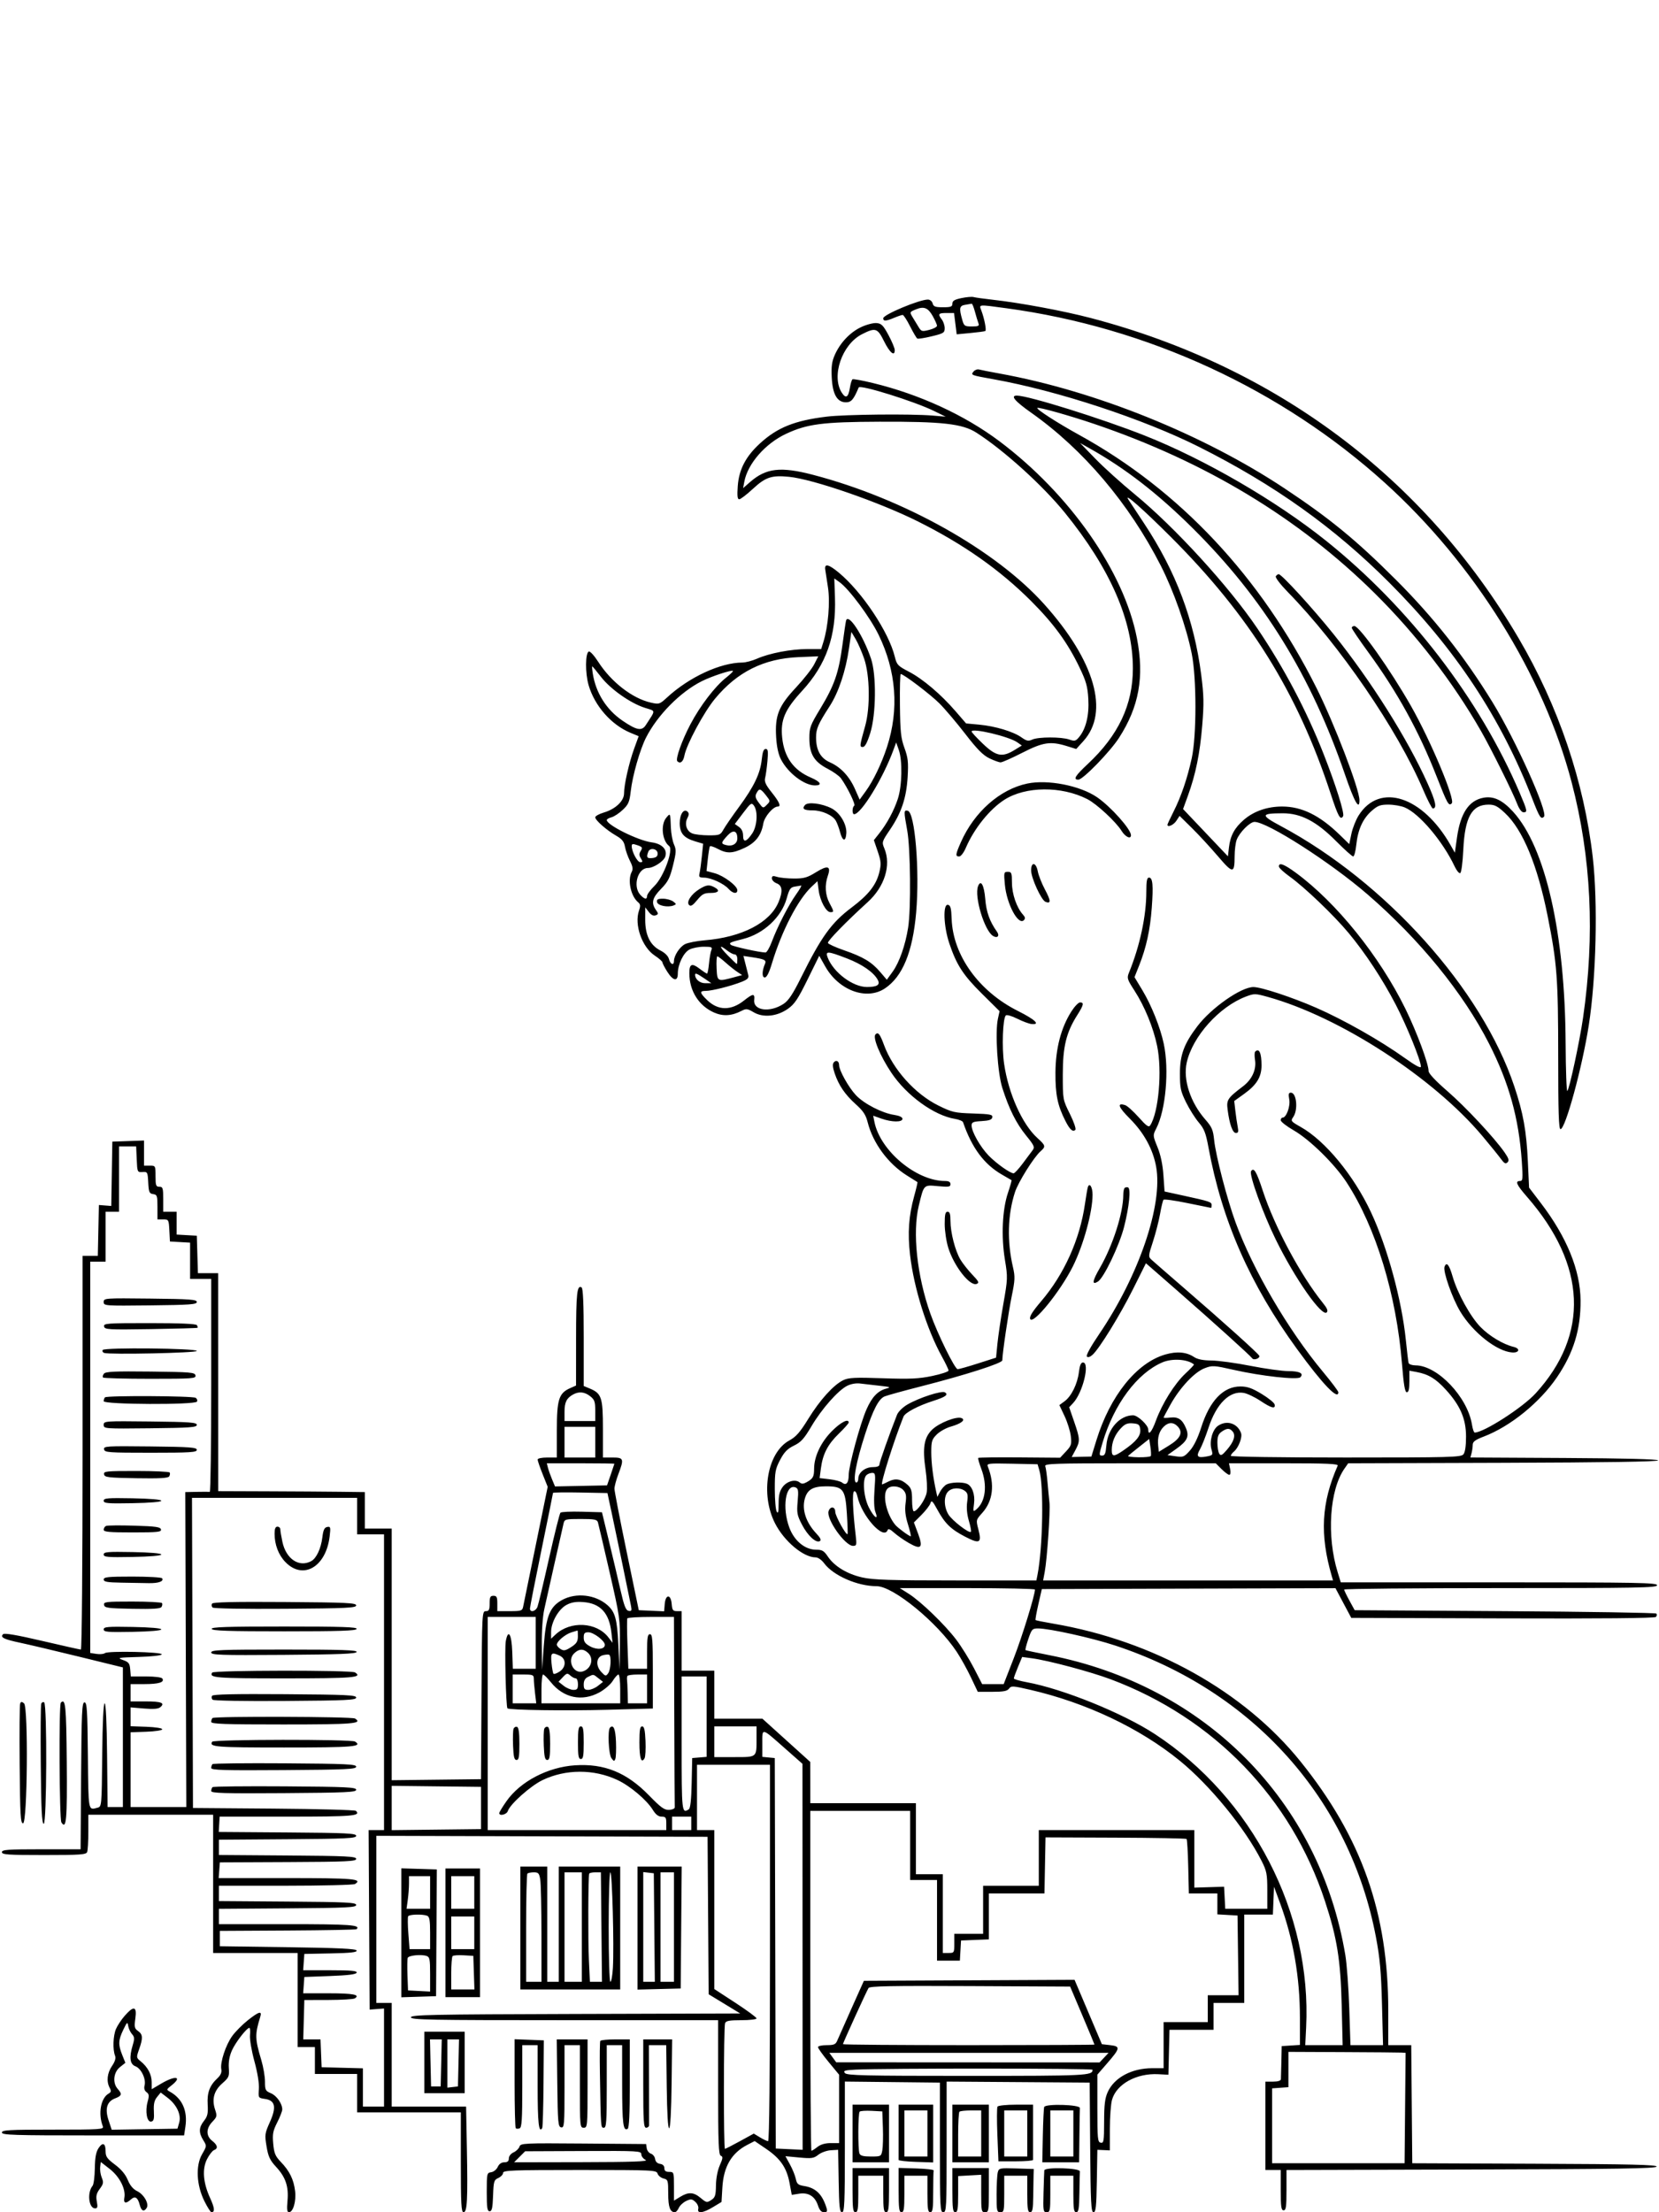 <svg xmlns="http://www.w3.org/2000/svg" width="864" height="1152" viewBox="0 0 864 1152" version="1.1">
	<path d="M 500.750 155.229 C 497.105 155.987, 496 156.656, 496 158.108 C 496 159.706, 495.240 160, 491.117 160 C 487.074 160, 486.143 159.656, 485.710 158 C 485.411 156.855, 484.346 156, 483.219 156 C 478.738 156, 460 163.846, 460 165.723 C 460 167.384, 461.265 167.334, 465.654 165.500 C 467.629 164.675, 469.633 164, 470.108 164 C 470.583 164, 472.318 166.667, 473.963 169.927 C 475.609 173.187, 477.303 176.058, 477.728 176.306 C 478.152 176.555, 481.535 176.025, 485.245 175.129 C 491.387 173.646, 491.990 173.271, 491.995 170.941 C 491.998 169.534, 491.339 167.509, 490.532 166.441 C 488.306 163.498, 488.653 163, 492.928 163 L 496.856 163 497.549 168.549 L 498.243 174.097 505.371 173.419 C 509.292 173.047, 512.790 172.577, 513.145 172.377 C 513.846 171.980, 512.647 165.833, 511.048 161.627 C 509.841 158.450, 509.247 158.500, 524.216 160.532 C 597.577 170.494, 667.225 202.616, 721.154 251.361 C 767.740 293.469, 803.853 351.361, 818.519 407.445 C 828.719 446.450, 830.676 486.826, 824.456 529.952 C 822.686 542.228, 817.358 567.047, 816.261 568.127 C 815.843 568.540, 815.440 557.318, 815.368 543.189 C 815.073 486.033, 804.883 441.163, 788.003 422.694 C 782.435 416.602, 777.824 414.435, 772.536 415.427 C 764.997 416.842, 760.594 423.453, 758.815 436.031 L 757.683 444.040 755.477 440.157 C 740.978 414.631, 718.530 407.323, 707.616 424.575 C 706.140 426.907, 704.426 431.233, 703.806 434.187 L 702.680 439.558 697.781 434.787 C 687.313 424.591, 677.996 420.003, 667.739 419.995 C 660.053 419.989, 653.069 422.393, 647.886 426.829 C 642.988 431.022, 640.747 435.133, 640.044 441.214 L 639.500 445.928 627.819 433.617 L 616.137 421.306 618.643 414.403 C 622.704 403.218, 624.916 392.386, 626.108 377.855 C 627.053 366.341, 626.971 362.211, 625.586 351.413 C 621.918 322.813, 612.360 297.488, 595.803 272.500 C 591.795 266.450, 588.108 260.860, 587.611 260.078 C 585.168 256.231, 595.148 265.024, 609.588 279.439 C 650.792 320.574, 675.691 360.528, 692.979 413.250 C 696.923 425.279, 698.058 427.334, 699.482 425.029 C 700.344 423.635, 695.671 408.747, 689.273 392.500 C 680.337 369.810, 668.797 347.946, 654.840 327.262 C 640.157 305.504, 611.788 274.466, 591 257.418 C 584.125 251.779, 574.900 243.459, 570.500 238.929 L 562.500 230.691 567.500 233.498 C 586.045 243.906, 602.917 256.972, 621.094 275 C 657.899 311.505, 682.800 351.785, 700.493 403.435 C 705.341 417.587, 708 422.284, 708 416.694 C 708 410.937, 694.898 376.740, 685.555 358.109 C 656.550 300.274, 614.306 255.265, 562 226.465 C 550.801 220.299, 539.594 213.073, 540.235 212.432 C 540.824 211.843, 557.073 216.412, 570 220.802 C 627.827 240.441, 676.410 269.781, 715.970 308.955 C 737.491 330.265, 756.767 355.259, 771.327 380.731 C 776.682 390.099, 787.751 412.397, 790.200 418.750 C 791.171 421.266, 792.484 423, 793.420 423 C 795.613 423, 795.475 422.291, 791.443 412.839 C 770.587 363.950, 733.875 316.191, 690.500 281.518 C 664.421 260.671, 627.485 239.246, 596.278 226.866 C 573.996 218.026, 535.549 206, 529.569 206 C 526.059 206, 528.476 208.874, 537.116 214.972 C 564.227 234.106, 587.992 262.156, 604.497 294.500 C 611.263 307.759, 617.913 326.671, 620.670 340.500 C 623.210 353.233, 623.205 383.160, 620.662 394.796 C 618.351 405.375, 615.124 414.839, 611.143 422.721 C 609.414 426.143, 608 429.181, 608 429.471 C 608 431.043, 611.189 429.642, 612.635 427.435 L 614.315 424.870 620.727 431.185 C 624.254 434.658, 630.328 441.238, 634.226 445.806 C 642.135 455.078, 642.960 455.079, 642.985 445.815 C 642.993 442.688, 643.478 438.863, 644.061 437.315 C 645.508 433.479, 650.959 428, 653.330 428 C 660.063 428, 692.791 448.976, 712.151 465.700 C 739.295 489.148, 762.055 517.095, 775.495 543.482 C 785.895 563.899, 790.980 582.170, 792.546 604.750 C 793.178 613.846, 793.074 615, 791.629 615 C 788.903 615, 789.759 616.915, 795.358 623.346 C 826.261 658.837, 827.804 694.888, 799.732 725.603 C 792.967 733.005, 772.751 746, 768.001 746 C 767.591 746, 766.958 744.141, 766.595 741.869 C 764.297 727.498, 748.634 711.044, 737.219 711.010 C 735.414 711.004, 733.779 710.438, 733.586 709.750 C 733.393 709.063, 732.745 703.663, 732.146 697.751 C 730.048 677.019, 722.513 649.425, 713.974 631.204 C 705.011 612.076, 690.176 594.067, 677.483 586.904 C 672.253 583.952, 672.080 583.724, 673.507 581.686 C 676.127 577.946, 675.262 569, 672.282 569 C 671.106 569, 670.920 569.759, 671.429 572.472 C 672.099 576.043, 669.939 582, 667.974 582 C 667.438 582, 667 582.616, 667 583.368 C 667 584.121, 670.034 586.483, 673.742 588.618 C 682.199 593.487, 695.151 606.235, 701.378 615.820 C 716.593 639.236, 727.237 674.163, 730.150 710.231 C 731.039 721.248, 731.680 725, 732.671 725 C 733.618 725, 734 723.388, 734 719.389 L 734 713.777 737.750 714.472 C 743.882 715.607, 747.731 717.925, 752.933 723.617 C 760.501 731.898, 763.500 738.845, 763.500 748.096 C 763.500 753.065, 763.025 756.265, 762.128 757.346 C 760.879 758.851, 755.355 759, 700.878 759 C 667.196 759, 641 758.616, 641 758.122 C 641 757.640, 641.745 756.627, 642.655 755.872 C 644.988 753.937, 647.101 748.451, 646.338 746.306 C 644.492 741.114, 638.811 739.343, 634.251 742.537 C 631.421 744.519, 629.747 750.631, 630.917 754.712 C 631.771 757.687, 631.667 757.840, 628.386 758.455 C 623.613 759.351, 622.800 758.471, 624.938 754.722 C 625.948 752.950, 627.955 747.884, 629.398 743.465 C 633.464 731.011, 640.365 724.148, 647.636 725.328 C 649.466 725.625, 653.380 727.473, 656.335 729.434 C 662.197 733.325, 664.323 733.879, 663.823 731.386 C 663.645 730.498, 660.606 728.023, 657.069 725.886 C 652.034 722.844, 649.623 722, 645.967 722 C 637.107 722, 630.017 729.405, 625.603 743.268 C 623.846 748.783, 621.758 753.066, 619.693 755.384 C 616.725 758.718, 616.201 758.927, 612.258 758.355 L 608.015 757.739 612.729 754.388 C 618.362 750.383, 619.451 748.014, 617.644 743.692 C 615.749 739.159, 613.609 737.710, 609.514 738.188 C 607.581 738.414, 606 738.424, 606 738.212 C 606 737.999, 607.623 734.924, 609.606 731.377 C 614.551 722.534, 622.088 714.514, 627.337 712.509 C 631.414 710.952, 632.077 710.991, 642.787 713.408 C 656.867 716.586, 675.726 718.674, 677.185 717.215 C 679.181 715.219, 676.840 714, 671.008 714 C 667.777 714, 658.916 712.772, 651.317 711.271 C 643.717 709.771, 634.575 708.516, 631 708.482 C 626.553 708.441, 623.665 707.867, 621.856 706.665 C 617.885 704.028, 612.907 703.594, 606.841 705.358 C 591.905 709.700, 578.147 726.840, 571.008 750 L 568.388 758.500 563.262 758.619 L 558.136 758.739 560.068 755.134 C 562.563 750.479, 562.512 749.318, 559.409 740.329 L 556.818 732.823 558.860 730.649 C 563.929 725.253, 567.758 709.500, 564 709.500 C 562.947 709.500, 562.317 710.997, 561.887 714.521 C 561.134 720.694, 557.960 727.134, 554.389 729.735 L 551.707 731.689 554.407 737.395 C 555.891 740.533, 557.358 745.226, 557.666 747.824 C 558.171 752.093, 557.930 752.863, 555.163 755.826 L 552.100 759.104 530.995 758.940 C 519.388 758.850, 509.701 758.966, 509.469 759.198 C 509.237 759.430, 509.937 761.960, 511.024 764.820 C 514.331 773.525, 513.281 782.044, 508.404 786.073 C 506.800 787.397, 506.719 787.181, 507.268 783.064 C 507.912 778.236, 506.254 773.695, 503.455 772.621 C 500.952 771.661, 495.081 771.887, 492.953 773.025 C 491.900 773.589, 490.393 775.276, 489.605 776.775 L 488.172 779.500 487.613 777 C 485.975 769.680, 485 761.935, 485 756.239 C 485 750.553, 485.313 749.533, 487.833 747.013 C 489.391 745.455, 492.653 743.616, 495.083 742.927 C 500.632 741.352, 503.124 739.368, 500.715 738.444 C 498.090 737.437, 489.257 740.892, 485.573 744.367 C 481.251 748.443, 480.330 753.889, 482.030 765.319 C 482.717 769.931, 482.973 775.333, 482.599 777.323 C 481.932 780.877, 477.701 787, 475.911 787 C 475.410 787, 475 784.378, 475 781.174 C 475 776.410, 474.590 774.974, 472.750 773.289 C 469.380 770.204, 466.412 769.648, 462.839 771.430 C 461.109 772.294, 459.577 773, 459.435 773 C 458.352 773, 465.429 750.491, 470.533 737.704 C 471.365 735.617, 478.132 732.035, 486 729.515 C 492.468 727.444, 494.068 726.278, 492.104 725.065 C 490.432 724.031, 478.554 727.899, 472.493 731.451 C 470.159 732.819, 467.782 735.169, 467.173 736.712 C 463.260 746.623, 458 761.488, 458 762.636 C 458 763.528, 456.790 764, 454.500 764 C 450.554 764, 447 766.843, 447 770 C 447 771.100, 446.550 772, 446 772 C 443.882 772, 445.833 761.305, 450.654 746.500 C 454.736 733.960, 457.654 728.378, 460.769 727.150 C 462.271 726.557, 470.700 724.233, 479.500 721.985 C 502.787 716.037, 522 709.887, 522 708.382 C 522 705.041, 525.208 683.209, 526.926 674.861 C 528.618 666.636, 528.696 664.820, 527.562 659.945 C 524.397 646.326, 524.764 632.555, 528.609 620.761 C 530.289 615.607, 538.390 602.654, 541.847 599.595 C 544.726 597.048, 544.612 596.550, 540.250 592.592 C 532.363 585.435, 525.201 569.466, 522.938 553.991 C 521.702 545.534, 522.233 530.367, 523.822 528.778 C 524.298 528.302, 526.919 529.046, 529.714 530.450 C 532.483 531.841, 535.818 533.096, 537.124 533.240 C 542.047 533.779, 539.185 530.991, 530.199 526.493 C 509.823 516.292, 496.298 497.532, 495.614 478.521 C 495.410 472.866, 495.034 471.438, 493.681 471.177 C 490.974 470.656, 491.404 482.379, 494.419 491.324 C 498.200 502.540, 501.620 507.804, 511.450 517.532 L 520.576 526.564 519.707 530.532 C 518.169 537.558, 519.514 558.671, 521.999 566.500 C 525.477 577.454, 529.248 585.005, 534.398 591.325 C 538.563 596.435, 538.983 597.367, 537.822 598.922 C 537.095 599.896, 534.770 603.013, 532.656 605.847 C 530.542 608.681, 528.396 611, 527.886 611 C 526.085 611, 518.878 605.877, 514.873 601.750 C 510.504 597.248, 506 589.296, 506 586.086 C 506 584.401, 506.785 584.059, 511.241 583.802 C 515.172 583.576, 516.560 583.086, 516.796 581.843 C 517.070 580.403, 515.749 580.140, 506.747 579.843 C 497.092 579.523, 495.856 579.239, 488.669 575.684 C 476.566 569.698, 465.063 556.883, 460.392 544.184 C 458.274 538.426, 457.340 537.260, 455.956 538.644 C 454.371 540.229, 458.345 549.853, 464.200 558.607 C 472.160 570.508, 486.445 580.876, 497.336 582.656 C 499.445 583.001, 501.342 583.782, 501.551 584.392 C 506.130 597.749, 512.551 606.374, 521.900 611.724 C 524.430 613.171, 526.635 614.448, 526.800 614.561 C 526.965 614.674, 526.132 617.632, 524.948 621.133 C 522.001 629.854, 521.363 643.827, 523.356 656 C 524.863 665.202, 524.838 665.923, 522.540 679 C 521.236 686.425, 519.848 695.760, 519.456 699.744 L 518.743 706.989 509.359 709.994 C 504.199 711.647, 499.419 712.993, 498.738 712.985 C 497.265 712.968, 488.252 694.613, 484.504 684 C 477.552 664.309, 475.142 641.818, 478.493 627.899 C 481.183 616.726, 480.938 616.976, 488.514 617.684 C 494.112 618.206, 495 618.064, 495 616.645 C 495 615.507, 494.130 615, 492.182 615 C 477.215 615, 458.403 599.263, 455.395 584.226 L 454.750 581.001 459.001 582.500 C 464.451 584.423, 470 584.480, 470 582.614 C 470 581.746, 468.385 580.985, 465.682 580.580 C 459.422 579.641, 450.066 574.832, 445.817 570.369 C 442.041 566.401, 437 557.423, 437 554.664 C 437 552.541, 435.443 551.759, 434.208 553.261 C 433.505 554.116, 433.655 555.871, 434.690 558.921 C 436.836 565.244, 440.070 569.977, 445.716 575.062 C 449.554 578.518, 450.915 580.578, 451.867 584.373 C 454.592 595.227, 462.484 605.958, 472.248 612.084 C 475.136 613.896, 477.630 615.461, 477.789 615.562 C 477.948 615.662, 477.187 618.960, 476.098 622.890 C 473.258 633.137, 472.633 642.068, 473.955 653.500 C 475.950 670.758, 482.726 692.344, 490.622 706.596 C 492.480 709.949, 494 713.154, 494 713.719 C 494 714.283, 490.182 715.546, 485.516 716.525 C 478.474 718.003, 474.098 718.207, 459.771 717.722 C 445.325 717.233, 441.974 717.393, 439.214 718.703 C 434.191 721.086, 427.053 728.960, 420.978 738.818 C 416.635 745.866, 414.585 748.204, 411.084 750.104 C 399.607 756.333, 395.857 777.917, 403.598 793.194 C 408.356 802.582, 418.372 811, 424.786 811 C 426.025 811, 427.892 812.288, 429.181 814.031 C 433.945 820.475, 446.572 826, 456.534 826 C 465.170 826, 488.107 844.800, 498.295 860.228 C 500.376 863.378, 503.685 869.341, 505.650 873.478 L 509.222 881 516.751 881 C 522.607 881, 524.549 880.632, 525.492 879.342 C 526.613 877.809, 527.443 877.856, 536.602 879.970 C 565.594 886.662, 593.555 899.905, 614.278 916.760 C 630.109 929.636, 648.473 952.108, 657.051 969.102 C 659.701 974.351, 660 975.908, 660 984.471 L 660 994 649.050 994 L 638.100 994 637.800 988.250 L 637.500 982.500 629.750 982.737 L 622 982.975 622 967.987 L 622 953 581.500 953 L 541 953 541 967.500 L 541 982 526.500 982 L 512 982 512 994.500 L 512 1007 504.500 1007 L 497 1007 497 1012 C 497 1016.889, 496.933 1017, 494 1017 L 491 1017 491 996.500 L 491 976 484 976 L 477 976 477 957.500 L 477 939 449.500 939 L 422 939 421.980 928.250 L 421.961 917.500 409.512 906.250 L 397.064 895 384.532 895 L 372 895 372 882.500 L 372 870 363.500 870 L 355 870 355 854.500 L 355 839 352.560 839 C 350.463 839, 350.077 838.474, 349.810 835.250 C 349.380 830.050, 346.617 830.083, 346.187 835.294 L 345.874 839.089 339.275 838.794 L 332.676 838.500 326.344 808 C 322.861 791.225, 320.009 776.492, 320.006 775.261 C 320.003 774.029, 320.900 770.654, 321.999 767.761 C 325.086 759.641, 324.866 759, 319 759 L 314 759 314 744.135 C 314 727.649, 313.332 725.623, 307.034 723.014 L 304 721.757 304 696.438 C 304 678.939, 303.657 670.906, 302.888 670.431 C 300.506 668.959, 300.030 673.362, 300.015 697.006 L 300 721.512 296.910 722.879 C 291.048 725.474, 290.008 728.768, 290.004 744.750 L 290 759 285 759 C 282.088 759, 280 759.451, 280 760.079 C 280 760.673, 281.178 764.104, 282.618 767.703 L 285.236 774.246 279.075 804.373 C 275.687 820.943, 272.700 835.513, 272.438 836.750 C 272.004 838.803, 271.394 839, 265.481 839 L 259 839 259 835 C 259 831.667, 258.667 831, 257 831 C 255.333 831, 255 831.667, 255 835 C 255 838.326, 254.665 839, 253.011 839 C 251.059 839, 251.016 839.831, 250.761 882.750 L 250.500 926.500 227.250 926.768 L 204 927.037 204 861.518 L 204 796 197 796 L 190 796 190 786.500 L 190 777 177.250 776.842 C 170.238 776.755, 153.055 776.643, 139.067 776.592 L 113.634 776.500 113.620 719.750 L 113.607 663 108.340 663 L 103.072 663 102.786 653.250 L 102.500 643.500 97.250 643.198 L 92 642.895 92 636.948 L 92 631 88.500 631 L 85 631 85 624.500 C 85 618.667, 84.795 618, 83 618 C 81.242 618, 81 617.333, 81 612.500 C 81 607.056, 80.970 607, 78 607 L 75 607 75 600.460 L 75 593.919 66.750 594.210 L 58.500 594.500 58.226 611.251 L 57.952 628.001 54.726 627.751 L 51.500 627.500 51.221 640.750 L 50.942 654 46.971 654 L 43 654 43 756.500 C 43 814.430, 42.619 859, 42.125 859 C 41.643 859, 32.560 856.969, 21.939 854.486 C 8.884 851.434, 2.300 850.300, 1.614 850.986 C -0.043 852.643, 1.951 853.645, 10.500 855.453 C 14.900 856.384, 28.737 859.654, 41.250 862.721 L 64 868.297 64 904.649 L 64 941 60.016 941 L 56.032 941 55.766 913.999 C 55.597 896.843, 55.135 886.998, 54.500 886.998 C 53.865 886.998, 53.403 896.805, 53.234 913.887 C 52.968 940.766, 52.968 940.775, 50.734 941.374 C 45.879 942.675, 46.047 943.589, 45.766 914.250 C 45.537 890.368, 45.291 886.500, 44 886.500 C 42.697 886.500, 42.466 891.533, 42.238 924.750 L 41.976 963 21.488 963 C 3.943 963, 1 963.215, 1 964.500 C 1 965.788, 4.099 966, 22.893 966 C 41.934 966, 44.865 965.794, 45.393 964.418 C 45.727 963.548, 46 958.823, 46 953.918 L 46 945 78.500 945 L 111 945 111 981 L 111 1017 133 1017 L 155 1017 155 1041.500 L 155 1066 159.500 1066 L 164 1066 164 1073 L 164 1080 175 1080 L 186 1080 186 1090 L 186 1100 213 1100 L 240 1100 240 1126 C 240 1147.685, 240.234 1152, 241.407 1152 C 243.314 1152, 243.651 1145.557, 243.147 1118.750 L 242.739 1097 223.369 1097 L 204 1097 204 1070 L 204 1043 200 1043 L 196 1043 196 999.494 L 196 955.989 282.250 956.244 L 368.500 956.500 368.784 997.500 L 369.069 1038.500 377.284 1043.500 L 385.500 1048.500 299.750 1048.756 C 224.451 1048.980, 214 1049.193, 214 1050.506 C 214 1051.819, 223.688 1052, 294 1052 L 374 1052 374 1087.031 C 374 1116.271, 374.233 1122.152, 375.411 1122.604 C 376.585 1123.055, 376.497 1123.884, 374.889 1127.518 C 373.721 1130.159, 372.922 1134.304, 372.870 1137.992 C 372.795 1143.262, 372.460 1144.308, 370.409 1145.651 C 368.182 1147.111, 367.844 1147.046, 364.941 1144.604 C 361.238 1141.488, 358.601 1141.336, 354.250 1143.989 L 351 1145.971 351 1138.485 C 351 1131.168, 350.944 1131, 348.500 1131 C 346.697 1131, 346 1130.462, 346 1129.070 C 346 1127.829, 345.196 1127.025, 343.750 1126.820 C 342.321 1126.617, 341.386 1125.696, 341.187 1124.297 C 341.014 1123.086, 340.030 1121.827, 339 1121.500 C 337.970 1121.173, 336.986 1119.914, 336.813 1118.703 L 336.500 1116.500 303.822 1116.236 C 272.704 1115.985, 271.115 1116.062, 270.552 1117.835 C 270.227 1118.859, 268.845 1120.205, 267.481 1120.827 C 266.031 1121.488, 265 1122.797, 265 1123.979 C 265 1125.431, 264.342 1126, 262.661 1126 C 261.155 1126, 259.927 1126.864, 259.217 1128.423 C 258.610 1129.756, 257.075 1130.993, 255.807 1131.173 C 253.573 1131.490, 253.500 1131.818, 253.500 1141.500 C 253.500 1149.722, 253.767 1151.500, 255 1151.500 C 256.186 1151.500, 256.560 1149.805, 256.788 1143.393 C 257.055 1135.881, 257.257 1135.204, 259.538 1134.165 C 260.892 1133.548, 262 1132.358, 262 1131.521 C 262 1130.185, 266.854 1130, 301.933 1130 C 340.291 1130, 341.889 1130.075, 342.468 1131.901 C 342.800 1132.946, 344.181 1134.079, 345.536 1134.420 C 347.872 1135.006, 348 1135.415, 348 1142.319 C 348 1149.302, 348.965 1152, 351.463 1152 C 352.047 1152, 352.970 1150.989, 353.513 1149.754 C 354.056 1148.519, 355.770 1146.904, 357.323 1146.165 C 359.807 1144.982, 360.383 1145.037, 362.134 1146.621 C 363.246 1147.628, 363.917 1149.210, 363.655 1150.211 C 362.965 1152.851, 366.107 1152.490, 371.341 1149.329 L 375.763 1146.658 376.213 1139.079 C 376.859 1128.182, 381.007 1121.128, 389.264 1116.881 L 393.028 1114.945 399.033 1119.023 C 406.435 1124.049, 409.724 1128.861, 411.206 1136.832 L 412.347 1142.968 416.158 1142.359 C 421.021 1141.581, 424.412 1143.687, 425.988 1148.465 C 426.804 1150.936, 427.754 1152, 429.145 1152 C 430.747 1152, 431 1151.562, 430.441 1149.750 C 428.247 1142.639, 424.870 1139.332, 418.803 1138.356 C 415.653 1137.849, 415.010 1137.298, 414.454 1134.631 C 414.096 1132.909, 412.733 1129.550, 411.425 1127.167 L 409.048 1122.834 416.274 1123.510 C 422.711 1124.112, 423.793 1123.954, 426.186 1122.070 C 427.664 1120.907, 430.589 1119.853, 432.686 1119.727 L 436.500 1119.500 436.775 1135.750 C 437.004 1149.282, 437.296 1152, 438.525 1152 C 439.796 1152, 440 1147.300, 440 1117.983 L 440 1083.965 464.750 1084.233 L 489.500 1084.500 489.500 1118.251 C 489.500 1149.728, 489.618 1152.001, 491.250 1152.001 C 492.882 1152, 493 1149.713, 493 1117.988 L 493 1083.976 530.250 1084.238 L 567.500 1084.500 567.763 1118.250 C 567.988 1147.073, 568.240 1152, 569.489 1152 C 570.700 1152, 570.998 1149.214, 571.225 1135.750 L 571.500 1119.500 574.750 1119.647 L 578 1119.795 578.006 1108.647 C 578.009 1102.516, 578.509 1095.705, 579.118 1093.512 C 581.399 1085.298, 591.821 1079.522, 603.259 1080.132 L 608.500 1080.412 608.782 1068.706 L 609.063 1057 620.532 1057 L 632 1057 632 1050 L 632 1043 640 1043 L 648 1043 648 1020 L 648 997 655.456 997 L 662.912 997 663.206 989.750 L 663.500 982.500 666.631 991 C 673.549 1009.777, 676.985 1029.574, 676.994 1050.695 L 677 1064.890 672.250 1065.195 L 667.500 1065.500 667.337 1073.500 C 667.248 1077.900, 667.136 1082.063, 667.087 1082.750 C 667.033 1083.527, 665.487 1084, 663 1084 L 659 1084 659 1107 L 659 1130 663 1130 L 667 1130 667 1140.500 C 667 1149.167, 667.262 1151, 668.500 1151 C 669.738 1151, 670 1149.167, 670 1140.505 L 670 1130.010 766.167 1129.755 C 841.721 1129.555, 862.422 1129.234, 862.748 1128.257 C 863.074 1127.278, 849.656 1126.960, 799.331 1126.757 L 735.500 1126.500 735.236 1095.750 L 734.971 1065 728.986 1065 L 723 1065 723 1047.051 C 723 996.182, 709.176 956.917, 677.325 917.315 C 647.924 880.758, 600.699 854.421, 548.576 845.511 C 543.667 844.671, 539.499 843.833, 539.313 843.646 C 539.127 843.460, 539.785 839.751, 540.776 835.404 L 542.578 827.500 619.039 827.264 L 695.500 827.029 699.614 834.764 L 703.729 842.500 782.558 842.756 C 833.565 842.922, 861.737 842.663, 862.377 842.023 C 862.921 841.479, 863.022 840.688, 862.600 840.267 C 862.179 839.845, 826.660 839.275, 783.671 839 L 705.508 838.500 702.777 833.500 C 701.275 830.750, 700.036 828.163, 700.023 827.750 C 700.011 827.337, 736.675 827, 781.500 827 C 853.278 827, 863 826.821, 863 825.500 C 863 824.179, 853.182 824, 780.637 824 L 698.274 824 696.655 818.750 C 690.832 799.870, 692.409 775.884, 700.205 764.756 L 702.128 762.012 782.814 761.756 C 835.767 761.588, 863.500 761.156, 863.500 760.500 C 863.500 759.851, 846.372 759.409, 814.636 759.240 L 765.772 758.981 766.372 756.740 C 766.702 755.508, 766.979 753.550, 766.986 752.389 C 766.997 750.744, 768.271 749.792, 772.750 748.081 C 786.601 742.791, 801.922 730.368, 810.899 717.149 C 819.525 704.446, 823.264 692.249, 823.148 677.192 C 823.027 661.502, 815.985 644.210, 802.540 626.590 L 796.329 618.449 795.708 604.975 C 794.967 588.892, 793.300 579.640, 788.635 565.698 C 771.698 515.080, 721.740 459.397, 667.036 430.160 C 656.350 424.449, 656.485 423.539, 668.021 423.514 C 677.509 423.494, 685.613 427.725, 695.880 438.061 C 700.217 442.428, 704.204 446, 704.740 446 C 705.276 446, 706.002 443.258, 706.352 439.907 C 707.179 431.994, 709.770 426.287, 714.368 422.250 C 717.488 419.511, 718.855 419, 723.067 419 C 725.815 419, 729.641 419.659, 731.569 420.464 C 739.193 423.650, 751.428 438.120, 757.615 451.269 C 758.590 453.341, 759.863 454.880, 760.444 454.689 C 761.061 454.485, 761.742 449.389, 762.082 442.420 C 762.911 425.456, 766.545 419, 775.265 419 C 778.403 419, 779.929 419.789, 783.804 423.414 C 793.088 432.097, 800.713 450.507, 805.999 477 C 810.909 501.608, 811.500 509.480, 811.500 550.250 C 811.500 578.943, 811.788 588, 812.700 588 C 815.245 588, 823.984 555.938, 827.418 534 C 831.288 509.285, 832.223 470.145, 829.509 446.494 C 824.997 407.169, 811.631 367.672, 790.884 332.351 C 741.750 248.704, 664.467 190.881, 568 165.589 C 553.859 161.882, 531.428 157.703, 517 156.089 C 512.325 155.566, 507.825 154.937, 507 154.690 C 506.175 154.444, 503.363 154.687, 500.750 155.229 M 502.750 158.716 C 499.696 159.179, 499.424 160.385, 501.053 166.250 C 502.038 169.797, 502.314 170, 506.154 170 C 509.611 170, 510.114 169.740, 509.539 168.250 C 509.168 167.287, 508.352 164.588, 507.725 162.250 C 507.098 159.912, 506.341 158.067, 506.043 158.150 C 505.744 158.232, 504.262 158.487, 502.750 158.716 M 477.037 161.091 C 473.650 162.469, 473.640 162.498, 475.420 165.413 C 476.289 166.836, 477.657 169.082, 478.460 170.404 C 479.809 172.625, 480.226 172.730, 483.960 171.782 C 486.182 171.218, 487.993 170.249, 487.984 169.628 C 487.975 169.008, 486.950 166.700, 485.707 164.500 C 483.313 160.265, 481.154 159.416, 477.037 161.091 M 448.493 170.327 C 442.712 173.047, 437.557 178.488, 434.753 184.826 C 433.231 188.265, 432.877 190.888, 433.164 196.576 C 433.608 205.370, 435.984 209.500, 440.599 209.500 C 443.328 209.500, 444.611 207.998, 447.199 201.777 C 447.874 200.153, 476.187 208.990, 486.500 214.043 L 492.500 216.983 485.694 216.406 C 474.403 215.449, 440.105 215.797, 430.500 216.967 C 413.892 218.989, 404.879 222.602, 395.847 230.857 C 388.388 237.674, 384.842 244.473, 384.221 253.150 C 383.858 258.227, 384.055 260, 384.982 260 C 385.670 260, 388.885 257.545, 392.126 254.543 C 398.693 248.464, 401.830 247.415, 410.849 248.286 C 423.432 249.500, 457.951 261.461, 478.284 271.652 C 501.951 283.513, 520.739 296.743, 537.007 313 C 548.777 324.762, 556.041 334.725, 562.186 347.531 C 565.676 354.806, 566.414 357.439, 566.792 363.973 C 567.283 372.443, 565.561 379.544, 561.974 383.851 C 560.231 385.943, 559.670 386.081, 556.859 385.101 C 552.752 383.669, 540.788 383.684, 537.626 385.124 C 535.555 386.068, 534.649 385.886, 531.987 383.991 C 527.745 380.970, 518.345 378.139, 509.976 377.361 L 503.142 376.726 497.666 370.390 C 489.983 361.501, 480.571 353.527, 473.311 349.756 C 467.597 346.788, 467.037 346.194, 466.017 342.021 C 462.865 329.115, 449.040 308.340, 436.867 298.214 C 431.570 293.808, 429.286 293.290, 429.783 296.608 C 429.939 297.648, 430.577 301.807, 431.200 305.849 C 432.386 313.539, 431.327 326.234, 428.832 334.250 L 427.664 338 420.398 338 C 411.981 338, 400.668 340.169, 394.230 343.016 C 391.764 344.107, 388.340 345.007, 386.623 345.015 C 375.184 345.069, 358.922 352.600, 347.454 363.155 C 343.532 366.765, 343.272 366.848, 338.978 365.884 C 329.310 363.711, 318.250 355.119, 311.461 344.506 C 309.481 341.412, 307.330 339.055, 306.681 339.269 C 304.799 339.889, 304.714 350.504, 306.539 356.784 C 309.685 367.604, 318.367 377.472, 328.388 381.617 L 332.619 383.367 330.254 389.882 C 327.568 397.282, 325 408.660, 325 413.164 C 325 417.103, 320.551 421.321, 314.518 423.103 C 312.033 423.836, 310 424.967, 310 425.615 C 310 427.134, 315.896 432.305, 320.935 435.205 C 323.989 436.963, 325.006 438.251, 325.496 440.983 C 325.844 442.918, 327.003 446.209, 328.073 448.298 C 329.522 451.128, 329.761 452.578, 329.009 453.983 C 326.716 458.268, 328.487 466.669, 332.361 469.884 C 333.547 470.869, 333.637 471.743, 332.798 474.150 C 330.235 481.503, 334.332 493.206, 341.020 497.632 C 343.209 499.080, 345 500.665, 345 501.153 C 345 501.641, 346.131 503.831, 347.513 506.020 C 350.548 510.829, 353 511.276, 353 507.020 C 353 502.188, 355.958 496.073, 359.074 494.462 C 360.629 493.658, 363.996 493, 366.557 493 C 370.607 493, 371.118 493.228, 370.476 494.750 C 370.071 495.713, 369.517 498.863, 369.246 501.750 C 368.974 504.637, 368.513 507, 368.221 507 C 367.928 507, 366.181 505.850, 364.339 504.445 C 360.289 501.356, 358.998 501.929, 359.006 506.809 C 359.019 515.979, 363.894 523.739, 371.852 527.259 C 376.532 529.329, 381.043 529.063, 386.162 526.416 C 388.625 525.143, 389.246 525.212, 392.488 527.125 C 397.464 530.061, 404.619 529.348, 410.320 525.347 C 413.787 522.915, 415.536 520.309, 420.576 510.068 L 426.652 497.722 429.791 503.283 C 436.830 515.756, 451.235 521.081, 460.804 514.748 C 470.026 508.645, 475.328 495.795, 477.129 475.178 C 479.032 453.411, 476.499 422.912, 472.729 422.186 C 470.652 421.786, 470.640 422.288, 472.485 432.500 C 474.195 441.967, 474.490 473.301, 472.959 483 C 471.495 492.282, 468.359 501.204, 464.868 506.024 L 461.852 510.187 458.409 506.164 C 453.933 500.935, 449.580 498.317, 439.638 494.875 C 435.174 493.329, 431.367 491.600, 431.178 491.034 C 430.851 490.053, 440.702 479.945, 451.871 469.799 C 460.705 461.775, 464.209 450.531, 460.582 441.850 C 459.196 438.532, 459.262 438.312, 463.549 431.978 C 469.478 423.218, 472.065 415.447, 472.700 404.500 C 473.140 396.891, 472.884 394.572, 471.039 389.500 C 469.172 384.363, 468.832 381.162, 468.679 367.251 C 468.580 358.314, 468.767 351.002, 469.093 351.001 C 470.586 350.999, 484.561 361.604, 489.264 366.309 C 492.144 369.190, 498.184 376.319, 502.687 382.153 C 508.858 390.148, 511.953 393.283, 515.253 394.880 C 517.661 396.046, 520.302 397, 521.121 397 C 521.940 397, 527.016 394.750, 532.401 392 C 543.233 386.468, 547.086 385.889, 555.591 388.516 L 560.500 390.032 564.249 385.889 C 577.878 370.825, 570.262 344.175, 543.918 314.752 C 518.639 286.518, 470.719 259.661, 423.564 247.300 C 406.557 242.842, 398.943 243.721, 390.519 251.118 L 387.010 254.198 387.635 250.849 C 389.380 241.492, 398.539 230.982, 409.360 225.919 C 420.371 220.766, 428.450 219.717, 458 219.605 C 490.741 219.480, 501.234 220.664, 508.487 225.300 C 522.752 234.416, 543.007 252.745, 554.580 267.007 C 578.195 296.113, 590 323.126, 590 348.063 C 590 366.962, 582.503 382.881, 566.594 397.763 C 559.897 404.028, 558.706 406, 561.621 406 C 563.989 406, 578.073 391.518, 582.748 384.275 C 593.217 368.059, 596.022 352.457, 592.095 332.285 C 585.350 297.647, 557.179 257.311, 520.500 229.775 C 502.323 216.129, 478.938 205.371, 454.608 199.461 C 449.167 198.139, 444.389 197.260, 443.989 197.507 C 443.590 197.754, 442.977 199.740, 442.629 201.920 C 441.828 206.927, 440.536 207.747, 438.454 204.570 C 432.817 195.967, 438.477 179.369, 448.853 174.075 C 455.942 170.459, 456.987 170.788, 460.419 177.724 C 463.390 183.727, 466.030 185.879, 465.972 182.250 C 465.956 181.287, 464.494 177.800, 462.722 174.500 C 459.990 169.413, 459.044 168.460, 456.500 168.235 C 454.850 168.090, 451.247 169.031, 448.493 170.327 M 507.029 193.466 C 505.476 195.337, 505.573 195.374, 517.500 197.507 C 550.776 203.459, 595.567 218.207, 624.467 232.727 C 663.737 252.459, 694.827 274.639, 723.552 303.418 C 757.899 337.830, 781.653 373.738, 798.030 416 C 801.798 425.725, 802.540 426.860, 804.105 425.295 C 806.334 423.066, 789.346 385.312, 777.259 365.633 C 762.648 341.846, 746.675 321.594, 727.040 301.963 C 706.383 281.311, 692.628 270.023, 669 254.335 C 626.630 226.204, 570.265 203.494, 520.500 194.504 C 515.550 193.609, 510.776 192.670, 509.891 192.416 C 509.006 192.162, 507.718 192.635, 507.029 193.466 M 664.436 300.103 C 664.053 300.723, 666.812 304.338, 670.731 308.353 C 697.672 335.951, 727.776 379.916, 741.101 411.121 C 743.421 416.554, 745.711 421, 746.191 421 C 748.476 421, 747.735 417.422, 743.498 407.995 C 733.013 384.665, 714.091 354.626, 694.516 330.233 C 683.716 316.775, 667.456 299, 665.945 299 C 665.490 299, 664.811 299.496, 664.436 300.103 M 434.843 311.095 C 435.542 331.210, 430.314 346.093, 417.751 359.745 C 408.679 369.605, 406.398 374.962, 407.358 384.154 C 408.420 394.316, 413.262 401.061, 422.250 404.900 C 427.445 407.119, 428.455 409, 424.450 409 C 418.844 409, 410.425 402.580, 406.747 395.500 C 405.375 392.859, 404.514 388.909, 404.213 383.873 C 403.538 372.575, 405.482 367.708, 414.533 358.029 C 418.563 353.720, 422.827 348.298, 424.010 345.981 L 426.159 341.767 415.830 342.203 C 397.835 342.961, 383.929 349.886, 372.390 363.835 C 366.539 370.908, 357.530 387.656, 356.434 393.500 C 355.837 396.682, 354.261 397.927, 352.746 396.413 C 351.667 395.334, 355.123 385.587, 359.577 377.151 C 364.655 367.533, 372.335 357.487, 378.098 352.922 C 380.295 351.182, 381.923 349.590, 381.716 349.383 C 381.053 348.720, 370.665 352.141, 365.500 354.723 C 354.304 360.322, 342.383 372.391, 336.413 384.172 C 333.260 390.393, 329.416 403.894, 328.490 412 C 327.845 417.642, 327.293 418.929, 324.304 421.748 C 322.410 423.535, 319.767 425.271, 318.431 425.607 C 317.094 425.942, 316 426.587, 316 427.040 C 316 429.606, 332.281 437.703, 339.317 438.636 C 344.754 439.358, 347.659 442.347, 346.494 446.020 C 345.704 448.507, 340.406 451.991, 337.405 451.996 C 332.145 452.006, 329.431 461.504, 333.428 465.920 C 335.632 468.356, 337 468.592, 337 466.537 C 337 465.733, 338.745 463.370, 340.877 461.287 C 345.665 456.610, 350.869 442.390, 348.465 440.552 C 344.830 437.771, 343.981 429.445, 346.967 425.861 C 349.131 423.262, 349.094 423.182, 349.389 431 C 349.503 434.025, 350.231 437.949, 351.006 439.720 C 352.255 442.573, 352.196 443.825, 350.489 450.720 C 348.866 457.271, 347.885 459.189, 344.281 462.862 C 339.711 467.518, 339.046 470.192, 341.562 473.785 C 342.990 475.824, 342.979 476.071, 341.434 476.664 C 340.314 477.093, 339.120 476.501, 337.894 474.906 L 336.044 472.500 336.022 478.790 C 335.993 486.930, 338.578 492.234, 343.895 494.946 C 346.338 496.193, 347.998 497.856, 348.401 499.460 C 349.095 502.227, 351 502.952, 351 500.450 C 351 497.621, 353.996 493.053, 356.767 491.656 C 358.270 490.899, 362.875 490, 367 489.660 C 386.389 488.059, 400.970 480.521, 405.449 469.782 C 407.771 464.215, 407.472 461.130, 404.500 460 C 403.125 459.477, 402 458.315, 402 457.416 C 402 456.095, 402.525 455.946, 404.750 456.635 C 406.262 457.104, 410.241 457.490, 413.591 457.494 C 418.749 457.499, 420.494 456.995, 424.990 454.199 C 431.085 450.408, 432.905 450.964, 431.124 456.073 C 429.442 460.900, 429.762 466.085, 432 470.261 C 434.399 474.737, 434.426 475, 432.485 475 C 430.247 475, 427.100 469.182, 426.368 463.694 L 425.727 458.887 422.729 461.694 C 415.602 468.364, 407.146 484.700, 401.995 501.750 C 400.531 506.599, 399.303 509, 398.289 509 C 396.752 509, 396.813 505.597, 398.416 501.879 C 399.230 499.992, 398.150 499.445, 391.710 498.479 L 387.165 497.798 388.152 501.649 C 388.695 503.767, 389.373 506.448, 389.659 507.606 C 390.082 509.320, 389.444 510.005, 386.226 511.293 C 380.807 513.461, 370.764 516, 367.606 516 C 364.176 516, 364.318 516.947, 368.335 520.840 C 373.973 526.305, 380.743 526.370, 387.472 521.023 C 392.159 517.297, 393.157 517.239, 392.788 520.711 C 392.194 526.306, 400.992 527.460, 408.138 522.723 C 410.631 521.071, 412.921 517.634, 417 509.422 C 427.807 487.666, 432.938 480.547, 443.591 472.529 C 452.350 465.936, 456.371 460.792, 457.968 454.133 C 458.972 449.949, 458.858 448.515, 457.119 443.402 L 455.112 437.500 457.883 434 C 461.965 428.845, 465.536 422.221, 467.590 416 C 469.793 409.322, 470.059 396.152, 468.102 390.567 L 466.724 386.634 465.282 390.567 C 459.854 405.374, 448.451 424, 444.813 424 C 443.708 424, 443.777 420.256, 444.895 419.565 C 445.740 419.043, 441.321 409.954, 437.944 405.268 C 437.089 404.081, 433.954 401.848, 430.979 400.305 C 423.958 396.665, 421.536 392.617, 421.515 384.490 C 421.501 378.918, 421.928 377.761, 427.241 368.975 C 434.513 356.951, 436.782 350.437, 438.715 336.039 C 439.567 329.693, 440.423 323.918, 440.617 323.207 C 441.760 319.020, 449.454 330.730, 453.622 343 C 456.495 351.459, 456.283 372.010, 453.221 381.750 C 451.650 386.749, 450.449 389, 449.355 389 C 447.592 389, 447.647 388.504, 450.588 378 C 453.272 368.412, 453.012 351.634, 450.046 343 C 448.818 339.425, 446.817 334.830, 445.601 332.789 L 443.389 329.078 442.156 337.611 C 440.440 349.477, 436.731 360.560, 432.052 367.798 C 426.081 377.036, 425 379.517, 425 383.982 C 425 390.640, 427.314 394.809, 432.216 396.981 C 437.877 399.489, 442.356 404.270, 445.300 410.948 L 447.701 416.395 450.911 411.965 C 454.860 406.513, 459.138 397.606, 461.941 389 C 468.308 369.448, 466.805 349.485, 457.534 330.500 C 453.074 321.366, 442.158 306.674, 437.213 303.150 L 434.500 301.217 434.843 311.095 M 704 326.942 C 704 327.460, 707.860 333.173, 712.579 339.637 C 727.749 360.420, 738.853 380.568, 748.050 404 C 753.882 418.860, 754.478 419.922, 756.078 418.322 C 757.983 416.417, 745.136 385.771, 734.837 367.654 C 724.141 348.839, 707.975 326, 705.352 326 C 704.609 326, 704 326.424, 704 326.942 M 308.716 350.750 C 310.305 360.848, 315.837 369.605, 324.241 375.322 C 331.579 380.315, 334.246 380.810, 336.340 377.568 C 341.612 369.411, 341.676 370.446, 335.783 368.570 C 328.294 366.186, 317.888 358.836, 312.962 352.451 C 310.649 349.453, 308.615 347, 308.441 347 C 308.268 347, 308.391 348.688, 308.716 350.750 M 506 380.943 C 506 381.357, 508.667 384.239, 511.926 387.348 C 518.769 393.875, 521.953 394.503, 528.332 390.583 L 532.163 388.228 529.832 386.578 C 525.492 383.509, 506 378.900, 506 380.943 M 396.712 395.503 C 395.964 402.749, 392.686 409.596, 384.893 420.191 C 381.377 424.972, 377.733 430.259, 376.797 431.941 C 375.192 434.822, 374.745 435, 369.112 435 C 365.822 435, 361.988 434.566, 360.593 434.035 C 357.585 432.892, 356.357 429.070, 358.008 425.986 C 358.830 424.449, 358.869 423.469, 358.135 422.735 C 356.192 420.792, 354 423.913, 354 428.622 C 354 433.884, 356.080 436.345, 362.039 438.130 L 366.193 439.374 365.521 445.937 C 365.151 449.547, 364.609 453.512, 364.316 454.750 C 363.859 456.680, 364.190 457.003, 366.642 457.022 C 370.292 457.050, 376.943 460.092, 379.405 462.859 C 381.582 465.306, 384 465.682, 384 463.573 C 384 461.324, 376.927 456.016, 372.225 454.736 L 367.949 453.572 368.606 447.536 C 368.967 444.216, 369.449 441.173, 369.676 440.772 C 369.904 440.372, 371.751 440.935, 373.780 442.022 C 378.591 444.600, 381.373 444.505, 387.732 441.545 C 393.509 438.855, 396.487 434.995, 397.525 428.851 C 398.130 425.269, 402.626 420, 405.077 420 C 406.915 420, 405.921 417.687, 401.926 412.670 C 398.711 408.632, 397.987 407.020, 398.492 405.027 C 398.845 403.637, 399.380 399.688, 399.683 396.250 C 400.131 391.157, 399.960 390, 398.756 390 C 397.702 390, 397.117 391.573, 396.712 395.503 M 535 408.033 C 520.754 411.021, 507.392 422.819, 500.432 438.557 C 497.587 444.991, 497.465 446, 499.536 446 C 500.402 446, 501.908 444.049, 502.990 441.523 C 507.286 431.501, 515.418 421.366, 523.097 416.465 C 534.146 409.411, 552.793 409.262, 566.236 416.120 C 571.124 418.614, 581.170 427.921, 584.112 432.681 C 586.069 435.848, 589 437.197, 589 434.930 C 589 431.818, 578.457 420.016, 571.319 415.137 C 562.468 409.087, 545.656 405.798, 535 408.033 M 394.002 412.996 C 393.151 414.587, 393.388 415.605, 395.170 418.016 C 397.382 421.008, 397.425 421.019, 399.345 419.100 C 401.264 417.180, 401.260 417.129, 398.892 414.135 C 396.036 410.524, 395.404 410.377, 394.002 412.996 M 386.994 423.391 L 382.689 429.094 384.844 430.604 C 386.244 431.584, 387 433.174, 387 435.140 C 387 438.931, 388.695 438.533, 391.750 434.025 C 394.341 430.201, 394.819 422.503, 392.650 419.536 C 391.397 417.822, 390.990 418.099, 386.994 423.391 M 419.201 419.257 C 417.555 421.241, 418.679 422, 423.266 422 C 428.041 422, 433.635 424.504, 435.285 427.380 C 435.953 428.546, 436.950 431.212, 437.500 433.304 C 438.777 438.163, 440.425 438.515, 440.759 434 C 441.106 429.321, 437.454 423.159, 433 420.907 C 427.907 418.332, 420.686 417.469, 419.201 419.257 M 378.813 435.159 C 375.419 438.892, 375.359 439.366, 378.191 440.093 C 381.415 440.921, 384 439.361, 384 436.587 C 384 432.475, 381.804 431.870, 378.813 435.159 M 329 440.584 C 329 443.481, 331.923 449, 333.457 449 C 334.767 449, 334.816 448.679, 333.768 447 C 332.793 445.438, 332.781 444.580, 333.716 443.083 C 334.768 441.398, 334.555 441.041, 331.957 440.135 C 329.549 439.295, 329 439.379, 329 440.584 M 337.627 443.529 C 336.507 446.449, 336.952 447.138, 339.750 446.816 C 341.728 446.589, 342.500 445.938, 342.500 444.500 C 342.500 441.971, 338.529 441.180, 337.627 443.529 M 537.001 453.250 C 537.002 457.195, 542.318 468.801, 544.509 469.642 C 547.398 470.750, 547.326 469.088, 544.233 463.268 C 542.548 460.096, 540.856 455.813, 540.473 453.750 C 539.592 448.998, 537 448.625, 537.001 453.250 M 666.048 451.250 C 666.074 451.938, 668.613 454.300, 671.688 456.500 C 679.458 462.058, 694.716 476.661, 702.329 485.827 C 711.170 496.471, 719.926 509.773, 726.899 523.155 C 732.621 534.133, 740 552.318, 740 555.439 C 740 556.451, 737.146 554.924, 731.532 550.908 C 718.864 541.848, 699.846 531.068, 685.376 524.747 C 672.878 519.288, 656.840 514, 652.781 514 C 646.348 514, 630.902 524.790, 623.605 534.381 C 616.640 543.536, 614.500 549.328, 614.500 559.023 C 614.500 566.586, 614.860 568.276, 617.690 574.023 C 619.444 577.585, 622.417 582.300, 624.295 584.500 C 627.144 587.836, 627.985 589.994, 629.364 597.500 C 636.365 635.614, 651.012 668.930, 675.598 702.666 C 688.875 720.885, 697 729.359, 697 724.988 C 697 724.431, 693.352 719.594, 688.893 714.238 C 670.852 692.567, 652.536 661.254, 643.504 636.643 C 639.071 624.562, 633.152 601.791, 632.310 593.576 C 631.776 588.371, 631.121 586.855, 627.739 583 C 619.924 574.092, 616.045 562.222, 618.040 553.321 C 621.091 539.705, 634.967 524.236, 648.858 518.963 C 653.195 517.316, 653.706 517.323, 660.163 519.112 C 697.744 529.527, 746.590 561.207, 772.181 591.764 C 776.206 596.571, 780.482 601.853, 781.683 603.502 C 783.399 605.859, 784.129 606.241, 785.095 605.288 C 786.065 604.331, 785.753 603.251, 783.611 600.161 C 778.349 592.567, 763.257 576.401, 753.685 568.106 C 747.593 562.825, 744 558.985, 744 557.753 C 744 553.927, 737.821 537.321, 731.939 525.339 C 718.491 497.948, 696.074 470.092, 674.981 454.565 C 668.741 449.971, 665.959 448.939, 666.048 451.250 M 523.337 460.701 C 524.278 470.784, 530.319 482.081, 533.219 479.181 C 534.064 478.336, 533.940 477.591, 532.731 476.256 C 529.499 472.684, 527.044 465.587, 527.022 459.750 C 527.002 454.544, 526.797 454, 524.855 454 C 522.814 454, 522.741 454.322, 523.337 460.701 M 597 464.324 C 597 476.979, 593.682 492.473, 587.966 506.515 C 586.828 509.312, 587.032 509.981, 590.789 515.794 C 596.115 524.036, 600.651 535.098, 602.633 544.682 C 605.303 557.591, 603.425 579.201, 599.044 585.994 C 598.262 587.207, 597.123 586.416, 593.012 581.803 C 590.225 578.676, 587.061 575.837, 585.981 575.494 C 581.533 574.082, 582.366 576.477, 588.433 582.544 C 595.757 589.868, 600.431 598.402, 602.101 607.500 C 605.739 627.328, 593.177 664.217, 572.345 694.879 C 567.971 701.317, 565.489 705.865, 566.041 706.426 C 566.598 706.992, 567.738 706.642, 568.971 705.527 C 572.583 702.258, 583.334 684.806, 590.141 671.164 L 596.794 657.828 613.147 672.116 C 631.472 688.128, 651.164 705.917, 652.149 707.348 C 652.963 708.532, 656.285 707.345, 655.833 706.032 C 655.453 704.930, 637.341 688.633, 616 670.192 C 608.025 663.300, 600.691 656.917, 599.703 656.006 C 597.977 654.416, 598.007 654.040, 600.450 646.557 C 601.849 642.270, 603.518 635.779, 604.158 632.132 C 604.799 628.484, 605.600 625.172, 605.939 624.772 C 606.278 624.372, 611.933 625.159, 618.506 626.522 C 625.078 627.885, 630.578 629, 630.728 629 C 630.877 629, 631 628.334, 631 627.519 C 631 625.909, 630.141 625.624, 616 622.539 L 606.500 620.467 605.905 611.984 C 605.513 606.400, 604.459 601.405, 602.821 597.372 C 600.348 591.286, 600.344 591.220, 602.183 587.635 C 607.127 577.998, 608.975 557.044, 606.076 543.500 C 604.242 534.931, 599.650 523.452, 594.921 515.611 L 590.846 508.854 593.297 502.677 C 596.980 493.393, 598.979 484.260, 599.825 472.836 C 600.703 460.990, 600.341 457, 598.387 457 C 597.331 457, 597 458.747, 597 464.324 M 509.366 461.489 C 507.303 466.864, 512.704 484.731, 517.202 487.414 C 519.455 488.758, 520.744 487.349, 519.225 485.202 C 515.389 479.780, 513.679 474.996, 513.112 468.099 C 512.516 460.854, 510.783 457.796, 509.366 461.489 M 364.304 462.956 C 360.010 465.574, 357.305 469.705, 358.864 471.264 C 359.746 472.146, 360.762 471.531, 363.085 468.713 C 365.668 465.579, 366.758 465, 370.073 465 C 374.304 465, 375.178 463.701, 372.066 462.035 C 369.332 460.572, 367.944 460.737, 364.304 462.956 M 413.899 461.702 C 411.686 462.044, 411.061 462.960, 409.701 467.853 C 406.983 477.627, 397.676 486.284, 387 488.968 C 380.128 490.695, 379.563 490.963, 380.606 492.006 C 381.447 492.847, 395.714 495.999, 398.678 496 C 399.326 496, 400.780 493.530, 401.910 490.511 C 404.865 482.612, 410.693 471.253, 414.613 465.750 C 416.474 463.137, 417.660 461.067, 417.248 461.150 C 416.837 461.232, 415.330 461.481, 413.899 461.702 M 342.185 469.750 C 342.539 471.620, 347.796 472.682, 350.845 471.499 C 352.331 470.923, 352.302 470.712, 350.559 469.429 C 349.491 468.643, 347.096 468, 345.236 468 C 342.555 468, 341.922 468.363, 342.185 469.750 M 379 497.500 C 381.429 499.975, 383.548 502, 383.708 502 C 383.869 502, 384 500.875, 384 499.500 C 384 498.054, 383.424 497, 382.635 497 C 381.884 497, 380.126 496.100, 378.727 495 C 374.282 491.504, 374.428 492.842, 379 497.500 M 431.026 498.568 C 433.983 506.347, 444.135 513.986, 451.500 513.975 C 456.847 513.967, 458.530 512.860, 457.141 510.264 C 455.042 506.342, 449.036 502.159, 441.118 499.106 C 430.997 495.203, 429.721 495.135, 431.026 498.568 M 373.202 504.250 C 373.536 511.251, 373.580 511.273, 382.500 508.854 L 386.500 507.769 384.009 506.135 C 382.639 505.236, 379.884 503.038, 377.888 501.250 C 375.891 499.462, 373.953 498, 373.581 498 C 373.209 498, 373.039 500.813, 373.202 504.250 M 362 507.566 C 362 509.950, 364.436 512, 367.267 512 L 370.464 512 366.785 509.500 C 363.061 506.969, 362 506.540, 362 507.566 M 557.943 526.750 C 552.562 535.234, 549.762 545.984, 549.675 558.500 C 549.596 569.976, 550.782 575.732, 554.885 583.775 C 557.191 588.294, 558.733 589.669, 560.032 588.363 C 560.510 587.882, 559.253 584.207, 557.195 580.065 C 553.503 572.636, 553.500 572.619, 553.500 559.565 C 553.500 545.026, 555.292 537.661, 561.034 528.607 C 564.380 523.331, 564.671 522, 562.478 522 C 561.641 522, 559.600 524.138, 557.943 526.750 M 653.679 547.654 C 653.320 548.014, 653.288 549.949, 653.609 551.956 C 654.403 556.920, 652.067 562.094, 647.437 565.625 C 639.258 571.864, 638.685 572.727, 639.337 577.834 C 640.301 585.390, 641.939 590, 643.661 590 C 644.893 590, 645.090 589.306, 644.586 586.750 C 644.234 584.962, 643.684 581.215, 643.363 578.422 L 642.781 573.345 647.915 569.657 C 654.477 564.942, 656.991 560.837, 656.996 554.832 C 657.001 548.299, 655.748 545.586, 653.679 547.654 M 62 614 L 62 631 58.500 631 L 55 631 55 644 L 55 657 51 657 L 47 657 47 758.887 L 47 860.773 50.250 861.269 C 52.038 861.542, 54.011 861.356, 54.636 860.855 C 56.207 859.596, 84.570 860.214, 84.254 861.500 C 84.113 862.071, 78.965 862.648, 72.254 862.844 C 61.470 863.159, 60.789 863.290, 64 864.427 C 67.033 865.501, 67.541 866.156, 67.810 869.333 L 68.121 873 76.001 873 C 80.705 873, 84.159 873.448, 84.569 874.112 C 85.760 876.038, 82.742 876.969, 75.250 876.985 L 68 877 68 881.500 L 68 886 75.941 886 C 84.084 886, 86.125 886.822, 83.464 889.030 C 82.404 889.909, 79.860 890.111, 74.975 889.701 L 68 889.116 68 894.018 L 68 898.919 76.250 899.210 C 80.890 899.373, 84.500 899.938, 84.500 900.500 C 84.500 901.062, 80.890 901.627, 76.250 901.790 L 68 902.081 68 921.540 L 68 941 82.512 941 L 97.023 941 96.762 859 L 96.500 777 102.500 776.881 C 105.800 776.816, 108.838 776.816, 109.250 776.882 C 109.662 776.947, 110 752.025, 110 721.500 L 110 666 104.500 666 L 99 666 99 656.552 L 99 647.105 93.750 646.802 L 88.500 646.500 88.200 640.750 C 87.906 635.117, 87.840 635, 84.950 635 L 82 635 82 628.570 C 82 622.662, 81.817 622.113, 79.750 621.820 C 77.761 621.537, 77.465 620.842, 77.202 615.818 C 76.915 610.332, 76.811 610.143, 74.202 610.318 C 71.541 610.497, 71.495 610.397, 71.204 603.750 L 70.909 597 66.454 597 L 62 597 62 614 M 651.544 609.929 C 650.445 611.707, 657.760 631.918, 664.419 645.500 C 674.350 665.756, 688.418 685.869, 690.943 683.422 C 691.753 682.637, 691.195 681.279, 688.887 678.422 C 677.349 664.141, 663.740 638.709, 657.647 620.039 C 654.381 610.035, 652.947 607.659, 651.544 609.929 M 566.549 618.187 C 566.309 618.909, 565.626 622.875, 565.031 627 C 562.367 645.486, 554.209 663.590, 542.200 677.664 C 537.730 682.903, 536.031 685.628, 536.497 686.813 C 537.835 690.220, 552.188 672.584, 558.724 659.500 C 564.250 648.438, 569 631.150, 569 622.101 C 569 618.177, 567.401 615.624, 566.549 618.187 M 585.688 618.646 C 585.309 619.024, 585 620.627, 585 622.209 C 585 631.634, 579.554 648.611, 572.773 660.327 C 568.850 667.105, 568.531 669.406, 571.798 667.367 C 574.899 665.431, 582.993 648.484, 585.441 638.802 C 588.123 628.195, 589.034 618.853, 587.438 618.316 C 586.853 618.119, 586.066 618.268, 585.688 618.646 M 492 637.411 C 492 640.937, 492.832 646.494, 493.848 649.760 C 496.846 659.393, 505.118 669.936, 508.623 668.591 C 510.092 668.028, 509.751 667.305, 506.328 663.715 C 504.117 661.397, 501.355 657.899, 500.191 655.943 C 497.441 651.320, 495 641.843, 495 635.790 C 495 632.199, 494.625 631, 493.500 631 C 492.323 631, 492 632.379, 492 637.411 M 752.310 659.635 C 751.393 662.023, 756.368 676.169, 760.551 683.071 C 767.143 693.948, 779.511 703.692, 787.483 704.290 C 791.236 704.572, 791.905 702.258, 788.321 701.394 C 782.833 700.071, 775.621 695.744, 771.004 691.004 C 765.760 685.620, 759.024 673.416, 756.525 664.768 C 754.724 658.536, 753.366 656.882, 752.310 659.635 M 54 678 C 54 679.999, 54.438 680.031, 78.250 679.768 C 99.020 679.538, 102.500 679.285, 102.500 678 C 102.500 676.715, 99.020 676.462, 78.250 676.232 C 54.438 675.969, 54 676.001, 54 678 M 54.194 690.750 C 54.510 692.371, 56.301 692.472, 78.518 692.125 C 91.708 691.918, 102.658 691.611, 102.850 691.441 C 103.043 691.272, 102.904 690.653, 102.541 690.067 C 102.104 689.359, 93.797 689, 77.868 689 C 55.534 689, 53.877 689.122, 54.194 690.750 M 53.507 702.989 C 53.158 703.553, 53.474 704.244, 54.207 704.526 C 56.764 705.507, 102.500 704.535, 102.500 703.500 C 102.500 702.108, 54.361 701.606, 53.507 702.989 M 605.251 709.491 C 592.108 715.203, 580.193 731.234, 574.211 751.250 C 572.305 757.631, 572.292 758, 573.973 758 C 575.405 758, 575.840 756.939, 576.203 752.564 C 576.912 744.014, 583.180 737, 590.111 737 C 592.521 737, 598 742.156, 598 744.423 C 598 747.831, 599.841 745.701, 601.991 739.804 C 605.224 730.937, 611.730 720.537, 617.315 715.307 C 619.964 712.827, 621.989 710.679, 621.815 710.534 C 618.476 707.746, 610.430 707.239, 605.251 709.491 M 54.146 715.324 C 53.525 716.072, 53.313 716.980, 53.675 717.342 C 54.037 717.704, 65.091 718, 78.240 718 C 100.470 718, 102.123 717.877, 101.810 716.250 C 101.503 714.653, 99.455 714.477, 78.374 714.232 C 59.868 714.017, 55.050 714.234, 54.146 715.324 M 441.236 721.630 C 436.476 724.012, 427.953 733.662, 422.597 742.732 C 418.760 749.230, 417.142 751.018, 413.496 752.790 C 410.071 754.454, 408.430 756.144, 406.281 760.222 C 403.774 764.980, 403.501 766.484, 403.511 775.500 C 403.517 781, 403.967 786.256, 404.511 787.179 C 405.242 788.419, 405.500 787.329, 405.500 783.002 C 405.500 778.618, 406.027 776.437, 407.599 774.323 C 409.863 771.278, 414.241 770.125, 416.482 771.985 C 417.501 772.831, 418.428 772.786, 420.172 771.807 C 423.447 769.968, 423.967 769.007, 423.985 764.761 C 424.011 758.447, 427.505 751.064, 433.195 745.303 C 437.809 740.630, 442 738.481, 442 740.788 C 442 741.221, 439.696 743.808, 436.881 746.538 C 431.105 752.136, 428.506 757.155, 427.525 764.602 L 426.853 769.704 432.032 770.317 C 434.881 770.655, 437.819 771.435, 438.562 772.052 C 440.656 773.789, 442 772.249, 442 768.111 C 442 763.402, 447.979 741.366, 451.284 733.891 C 454.117 727.487, 457.138 724.294, 461.469 723.128 C 464.153 722.405, 463.756 722.232, 458 721.615 C 454.425 721.231, 449.925 720.710, 448 720.457 C 445.898 720.180, 443.196 720.649, 441.236 721.630 M 298.500 726.155 C 295.087 728.021, 294 730.204, 294 735.191 L 294 740 302 740 L 310 740 310 734.573 C 310 729.900, 309.633 728.857, 307.365 727.073 C 304.459 724.787, 301.551 724.486, 298.500 726.155 M 54.667 727.667 C 54.300 728.033, 54 728.933, 54 729.667 C 54 731.432, 101.481 731.648, 102.569 729.888 C 102.947 729.277, 102.636 728.384, 101.878 727.904 C 100.282 726.892, 55.665 726.669, 54.667 727.667 M 54 742 C 54 743.999, 54.438 744.031, 78.250 743.768 C 99.020 743.538, 102.500 743.285, 102.500 742 C 102.500 740.715, 99.020 740.462, 78.250 740.232 C 54.438 739.969, 54 740.001, 54 742 M 583.795 743.703 C 580.678 746.971, 579 750.947, 579 755.065 C 579 758.736, 580.067 758.743, 585.320 755.106 C 591.848 750.587, 594.199 747.615, 593.826 744.354 C 593.544 741.887, 593.023 741.460, 589.982 741.203 C 587.207 740.970, 585.899 741.498, 583.795 743.703 M 606.025 742.975 C 603.671 745.329, 602.735 748.580, 603.176 752.872 L 603.500 756.020 608.792 752.760 C 614.764 749.081, 616.227 746.013, 613.464 742.960 C 611.202 740.461, 608.534 740.466, 606.025 742.975 M 294 751 L 294 759 302 759 L 310 759 310 751 L 310 743 302 743 L 294 743 294 751 M 636.223 745.557 C 634.521 746.748, 634.004 748.096, 634.015 751.307 C 634.024 753.613, 634.458 756.175, 634.981 757 C 635.767 758.240, 636.455 757.893, 638.950 755 C 642.601 750.768, 643.649 747.487, 641.989 745.487 C 640.417 743.593, 639.002 743.610, 636.223 745.557 M 593.327 753.416 C 590.481 755.662, 587.868 757.789, 587.518 758.142 C 587.169 758.495, 589.590 758.821, 592.897 758.868 C 596.205 758.915, 599.099 758.626, 599.329 758.226 C 599.559 757.827, 599.466 755.662, 599.123 753.416 L 598.500 749.333 593.327 753.416 M 54.187 754.732 C 54.501 756.364, 56.372 756.500, 78.514 756.500 C 99.168 756.500, 102.500 756.292, 102.500 755 C 102.500 753.715, 99.011 753.462, 78.173 753.232 C 55.368 752.981, 53.868 753.075, 54.187 754.732 M 285.363 764.308 C 285.681 765.578, 286.641 768.291, 287.496 770.336 L 289.050 774.056 302.596 773.778 L 316.141 773.500 318.038 768 C 319.081 764.975, 319.949 762.388, 319.967 762.250 C 319.985 762.112, 312.076 762, 302.392 762 L 284.783 762 285.363 764.308 M 514.467 763.720 C 518.154 773.036, 517.121 781.632, 511.575 787.807 C 508.260 791.496, 508.258 791.505, 509.551 796.500 C 511.379 803.556, 510.242 804.166, 502.624 800.216 C 495.186 796.360, 492.125 793.376, 488.153 786.114 C 485.655 781.545, 485.119 781.050, 484.564 782.798 C 484.205 783.928, 482.122 786.643, 479.934 788.831 L 475.956 792.808 478.085 798.497 C 480.902 806.027, 479.774 807.210, 473.316 803.501 C 470.667 801.980, 467.203 799.557, 465.618 798.117 C 463.664 796.342, 462.591 795.902, 462.285 796.750 C 460.284 802.288, 448.746 789.458, 446.541 779.241 C 446.128 777.330, 445.401 776.252, 444.782 776.635 C 443.764 777.264, 444.118 786.580, 445.661 799.750 C 446.223 804.555, 446.104 805, 444.254 805 C 440.093 805, 430.227 791.011, 431.518 786.943 C 432.385 784.213, 435 784.484, 435 787.304 C 435 789.409, 440.706 799.715, 441.401 798.865 C 441.566 798.664, 441.403 793.826, 441.040 788.113 C 440.235 775.446, 439.115 774, 430.112 774 C 423.352 774, 420.449 775.713, 419.133 780.480 C 417.550 786.214, 419.789 792.908, 425.207 798.637 C 427.268 800.817, 427.812 801.998, 426.987 802.508 C 425.020 803.724, 420.674 799.732, 417.668 793.949 C 415.124 789.055, 414.895 787.823, 415.415 781.856 C 415.913 776.140, 415.751 775.119, 414.256 774.545 C 409.105 772.568, 407.211 785.143, 411.095 795.525 C 413.675 802.420, 419.233 807, 425.021 807 C 428.167 807, 429.110 807.547, 431.121 810.540 C 434.544 815.634, 441.128 819.641, 449.024 821.437 C 454.664 822.720, 463.404 823, 497.822 823 L 539.750 823 540.294 820.250 C 543.114 806.006, 543.678 773.679, 541.250 765.500 L 540.359 762.500 527.061 762.220 C 514.654 761.959, 513.810 762.060, 514.467 763.720 M 544.366 763.513 C 544.686 764.344, 545.209 768.057, 545.529 771.763 C 545.849 775.468, 546.309 780.269, 546.551 782.430 C 547.046 786.844, 545.332 811.898, 544.076 818.624 L 543.258 823 618.746 823 L 694.233 823 693.577 820.750 C 687.270 799.128, 688.160 782.560, 696.664 763.250 C 697.097 762.266, 691.124 762, 668.632 762 L 640.050 762 640.650 765 C 641.011 766.807, 640.833 768, 640.202 768 C 639.625 768, 637.804 766.650, 636.154 765 L 633.154 762 588.470 762 C 548.997 762, 543.854 762.176, 544.366 763.513 M 54.189 767.750 C 54.491 769.318, 56.230 769.529, 70.938 769.776 C 83.082 769.980, 87.548 769.732, 88.109 768.823 C 88.527 768.148, 88.646 767.237, 88.375 766.798 C 88.104 766.359, 80.226 766, 70.868 766 C 55.202 766, 53.880 766.139, 54.189 767.750 M 451.200 768.200 C 449.041 770.359, 449.764 779.602, 452.517 785.033 C 455.198 790.324, 457.730 791.995, 455.876 787.250 C 455.211 785.547, 455.043 781.169, 455.437 775.750 C 456.021 767.697, 455.926 767, 454.236 767 C 453.226 767, 451.860 767.540, 451.200 768.200 M 462.200 775.200 C 459.343 778.057, 461.553 788.391, 466.227 794.037 C 467.561 795.647, 473.453 800, 474.300 800 C 474.569 800, 473.930 797.237, 472.879 793.860 C 471.507 789.451, 471.151 786.343, 471.616 782.835 C 472.135 778.924, 471.908 777.556, 470.477 775.975 C 468.485 773.774, 464.042 773.358, 462.200 775.200 M 493.655 776.829 C 491.440 779.276, 491.567 784.778, 493.928 788.650 C 495.848 791.799, 504.698 798.635, 505.638 797.695 C 505.912 797.421, 505.444 794.867, 504.598 792.019 C 503.612 788.697, 503.285 785.201, 503.686 782.271 C 504.200 778.521, 503.981 777.460, 502.465 776.351 C 499.857 774.444, 495.605 774.675, 493.655 776.829 M 288 777.423 C 288 777.686, 285.300 791.033, 282 807.083 C 278.700 823.132, 276 836.880, 276 837.632 C 276 839.888, 278.983 839.175, 279.926 836.694 C 280.408 835.426, 283.117 824.066, 285.946 811.450 C 288.774 798.834, 291.445 788.155, 291.881 787.719 C 292.317 787.283, 297.360 787.055, 303.087 787.213 L 313.500 787.500 317.128 802.500 C 319.123 810.750, 321.828 822.220, 323.139 827.988 C 325.018 836.262, 325.910 838.552, 327.361 838.831 C 328.895 839.126, 329.106 838.714, 328.635 836.343 C 327.178 829.004, 320.617 797.388, 318.603 788 L 316.351 777.500 302.175 777.223 C 294.379 777.070, 288 777.160, 288 777.423 M 54 781.500 C 54 782.846, 55.991 783.015, 69.002 782.776 C 78.153 782.608, 84.005 782.110, 84.005 781.500 C 84.005 780.890, 78.153 780.392, 69.002 780.224 C 55.991 779.985, 54 780.154, 54 781.500 M 100.244 860.750 L 100.500 941.500 142.500 941.828 C 165.600 942.008, 184.888 942.531, 185.363 942.990 C 188.102 945.642, 183.850 946, 149.636 946 L 114.391 946 114.156 949.987 L 113.920 953.975 149.710 954.237 C 180.740 954.465, 185.500 954.700, 185.500 956 C 185.500 957.300, 180.744 957.535, 149.750 957.763 L 114 958.025 114 962 L 114 965.975 149.750 966.237 C 180.744 966.465, 185.500 966.700, 185.500 968 C 185.500 969.302, 180.818 969.521, 150 969.660 L 114.500 969.820 114.193 973.910 L 113.885 978 149.383 978 C 184.089 978, 189.080 978.435, 184.878 981.096 C 184.120 981.577, 167.863 981.976, 148.750 981.985 L 114 982 114 985.987 L 114 989.975 149.750 990.237 C 180.744 990.465, 185.500 990.700, 185.500 992 C 185.500 993.300, 180.744 993.535, 149.750 993.763 L 114 994.025 114 998.013 L 114 1002 149.441 1002 C 182.539 1002, 187.943 1002.391, 185.712 1004.622 C 185.443 1004.890, 169.310 1005.198, 149.862 1005.305 L 114.500 1005.500 114.500 1009.500 L 114.500 1013.500 149.917 1014 C 176.549 1014.376, 185.435 1014.803, 185.741 1015.721 C 186.045 1016.635, 182.667 1017.013, 172.324 1017.221 L 158.500 1017.500 158.193 1021.750 L 157.885 1026 172.026 1026 C 182.893 1026, 186.071 1026.289, 185.752 1027.250 C 185.460 1028.133, 181.396 1028.647, 171.919 1029 L 158.500 1029.500 158.193 1033.750 L 157.885 1038 171.383 1038 C 183.989 1038, 187.806 1038.756, 184.766 1040.651 C 184.070 1041.085, 177.875 1041.454, 171 1041.470 L 158.500 1041.500 158.215 1051.750 L 157.930 1062 162.421 1062 L 166.912 1062 167.206 1069.250 L 167.500 1076.500 178.250 1076.784 L 189 1077.068 189 1087.034 L 189 1097 194.500 1097 L 200 1097 200 1071.457 L 200 1045.913 196.250 1046.207 L 192.500 1046.500 192.240 999.750 L 191.980 953 195.990 953 L 200 953 200 876 L 200 799 193 799 L 186 799 186 789.500 L 186 780 142.994 780 L 99.988 780 100.244 860.750 M 293.518 793.250 C 292.256 798.706, 284.746 832.111, 283.457 838 C 282.594 841.946, 282.086 849.411, 282.165 857 L 282.295 869.500 283.208 857 C 284.329 841.665, 286.319 836.693, 292.744 833.179 C 300.005 829.206, 310.073 830.353, 316.352 835.868 C 320.358 839.387, 321.403 843.178, 322.038 856.500 L 322.657 869.500 322.829 856.148 C 322.994 843.234, 322.819 842.006, 317.463 818.648 C 314.418 805.367, 311.688 793.712, 311.396 792.750 C 310.945 791.264, 309.596 791, 302.452 791 C 294.547 791, 294.007 791.136, 293.518 793.250 M 55.250 794.619 C 54.563 794.920, 54 795.804, 54 796.583 C 54 797.743, 56.736 798, 69.073 798 C 82.167 798, 84.104 797.796, 83.823 796.448 C 83.556 795.164, 81.173 794.826, 70 794.484 C 62.575 794.257, 55.938 794.318, 55.250 794.619 M 143 798.634 C 143 804.382, 145.048 809.743, 148.667 813.469 C 157.855 822.929, 169.795 815.971, 171.679 800.060 C 172.248 795.256, 172.136 794.827, 170.401 795.161 C 168.941 795.442, 168.358 796.691, 167.885 800.552 C 167.166 806.424, 164.777 811.514, 162.055 812.970 C 155.733 816.354, 148.987 811.832, 147.078 802.929 C 146.485 800.164, 146 797.249, 146 796.451 C 146 795.653, 145.325 795, 144.500 795 C 143.442 795, 143 796.070, 143 798.634 M 54 809.500 C 54 810.846, 55.991 811.015, 69.002 810.776 C 78.153 810.608, 84.005 810.110, 84.005 809.500 C 84.005 808.890, 78.153 808.392, 69.002 808.224 C 55.991 807.985, 54 808.154, 54 809.500 M 54 822.500 C 54 823.714, 55.766 824.031, 63.250 824.162 C 68.338 824.251, 74.750 824.364, 77.500 824.413 C 82.598 824.505, 85.414 823.479, 84.430 821.887 C 84.129 821.399, 77.159 821, 68.941 821 C 56.327 821, 54 821.234, 54 822.500 M 473.225 829.928 C 479.640 833.996, 492.141 846.075, 498.064 853.928 C 500.791 857.543, 504.929 864.210, 507.261 868.745 L 511.500 876.991 517.104 876.995 L 522.709 877 527.980 863.457 C 532.332 852.278, 538.996 830.683, 538.999 827.750 C 539 827.337, 523.162 827, 503.804 827 L 468.608 827 473.225 829.928 M 54.189 835.750 C 54.487 837.304, 56.136 837.531, 68.936 837.779 C 79.520 837.983, 83.549 837.730, 84.107 836.826 C 84.526 836.149, 84.646 835.237, 84.375 834.798 C 84.104 834.359, 77.126 834, 68.868 834 C 55.107 834, 53.881 834.146, 54.189 835.750 M 110.454 835.075 C 110.080 835.680, 110.191 836.591, 110.700 837.100 C 111.243 837.643, 126.872 837.917, 148.563 837.763 C 180.612 837.535, 185.500 837.302, 185.500 836 C 185.500 834.698, 180.585 834.465, 148.316 834.238 C 122.108 834.053, 110.932 834.300, 110.454 835.075 M 295 835.762 C 290.868 837.988, 287 844.818, 287 849.886 L 287 853.349 289.264 851.222 C 297.059 843.899, 310.759 844.639, 316.899 852.715 L 319.017 855.500 318.393 850 C 317.250 839.923, 312.620 834.937, 303.791 834.274 C 299.926 833.984, 297.557 834.385, 295 835.762 M 254 897.500 L 254 953 300.500 953 L 347 953 347 949.500 C 347 946.465, 346.679 946, 344.582 946 C 342.902 946, 341.510 944.944, 340.027 942.544 C 336.765 937.266, 328.179 930.012, 321.500 926.891 C 309.266 921.175, 294.655 921.199, 282.596 926.954 C 276.379 929.921, 265.607 939.512, 264.471 943.092 C 263.888 944.929, 260 945.867, 260 944.171 C 260 943.715, 261.688 940.932, 263.750 937.986 C 270.956 927.695, 285.284 920.195, 299.500 919.272 C 314.740 918.283, 326.389 923.022, 338 934.935 C 344.276 941.374, 345.990 942.605, 348.500 942.477 C 350.150 942.394, 351.455 941.802, 351.400 941.163 C 351.345 940.523, 351.233 917.950, 351.150 891 L 351 842 339.059 842 C 332.491 842, 326.936 842.337, 326.713 842.750 C 326.490 843.163, 326.518 849.237, 326.775 856.250 L 327.241 869 332.121 869 L 337 869 337 860 C 337 852.667, 337.278 851, 338.500 851 C 339.782 851, 340 853.817, 340 870.351 L 340 889.703 316.250 890.358 C 294.749 890.951, 265.191 890.525, 264.274 889.608 C 263.500 888.833, 262.743 858.185, 263.410 854.629 C 264.672 847.903, 266.476 850.948, 266.789 860.331 L 267.078 869 273.039 869 L 279 869 279 855.500 L 279 842 266.500 842 L 254 842 254 897.500 M 54 848.500 C 54 849.846, 55.991 850.015, 69.002 849.776 C 78.153 849.608, 84.005 849.110, 84.005 848.500 C 84.005 847.890, 78.153 847.392, 69.002 847.224 C 55.991 846.985, 54 847.154, 54 848.500 M 110.250 848.250 C 110.573 849.220, 119.022 849.500, 148 849.500 C 176.978 849.500, 185.427 849.220, 185.750 848.250 C 186.078 847.265, 178.089 847, 148 847 C 117.911 847, 109.922 847.265, 110.250 848.250 M 535.544 853.503 C 534.515 856.530, 533.859 859.135, 534.087 859.292 C 534.314 859.449, 539.900 860.635, 546.500 861.929 C 627.872 877.880, 687.175 937.929, 700.630 1018 C 701.416 1022.675, 702.341 1035.162, 702.685 1045.750 L 703.312 1065 711.796 1065 L 720.281 1065 719.733 1043.750 C 719.295 1026.761, 718.665 1019.748, 716.592 1008.778 C 703.018 936.953, 652.533 880.517, 580.701 856.871 C 568.709 852.924, 546.467 848, 540.626 848 C 537.626 848, 537.291 848.363, 535.544 853.503 M 297.619 850.034 C 294.454 850.982, 290 854.723, 290 856.434 C 290 857.031, 290.881 858.069, 291.958 858.742 C 293.592 859.762, 294.493 859.595, 297.415 857.732 C 300.215 855.946, 300.924 854.850, 300.958 852.250 C 300.981 850.462, 300.887 849.039, 300.750 849.086 C 300.613 849.133, 299.204 849.560, 297.619 850.034 M 304 852.773 C 304 854.899, 304.791 855.971, 307.395 857.373 C 311.007 859.319, 315 858.871, 315 856.522 C 315 854.454, 309.142 850, 306.423 850 C 304.442 850, 304 850.505, 304 852.773 M 110 860.512 C 110 861.839, 114.603 861.992, 147.667 861.762 C 176.723 861.560, 185.429 861.214, 185.750 860.250 C 186.079 859.265, 178.105 859, 148.083 859 C 114.764 859, 110 859.189, 110 860.512 M 298.913 861.087 C 295.262 864.738, 298.701 871.804, 303.448 870.404 C 307.955 869.074, 309.472 863.642, 306.171 860.655 C 303.718 858.434, 301.429 858.571, 298.913 861.087 M 287.228 866.022 C 287.493 868.784, 287.962 871.295, 288.269 871.602 C 288.575 871.909, 289.991 871.397, 291.413 870.465 C 294.941 868.154, 294.962 863.759, 291.453 862.161 C 287.165 860.207, 286.709 860.623, 287.228 866.022 M 314 861.947 C 310.501 862.832, 310.057 867.367, 313.148 870.657 C 315.296 872.944, 315.534 872.991, 316.724 871.362 C 318.097 869.485, 318.485 862.377, 317.250 861.717 C 316.837 861.496, 315.375 861.599, 314 861.947 M 530.163 868.062 C 528.973 870.925, 528 873.606, 528 874.020 C 528 874.435, 531.038 875.329, 534.750 876.007 C 553.514 879.437, 584.830 892.120, 601.500 903.042 C 652.314 936.334, 683.175 996.196, 680.227 1055.750 L 679.769 1065 689.509 1065 L 699.248 1065 698.748 1044.250 C 698.177 1020.591, 696.351 1009.219, 690.039 989.997 C 672.413 936.320, 632.151 894.629, 578.500 874.501 C 567.947 870.542, 545.980 864.679, 537.413 863.536 L 532.326 862.857 530.163 868.062 M 110.500 871 C 108.817 873.723, 112.277 874, 148 874 C 184.076 874, 189.101 873.578, 184.878 870.904 C 182.902 869.652, 111.276 869.744, 110.500 871 M 293.112 873.381 L 290.878 875.759 293.574 877.879 C 295.057 879.046, 297.334 880, 298.635 880 C 300.596 880, 301 879.488, 301 877 C 301 875.350, 300.473 874, 299.829 874 C 299.185 874, 297.912 873.326, 297.002 872.501 C 295.517 871.157, 295.115 871.248, 293.112 873.381 M 267 879.500 L 267 887 273.139 887 L 279.279 887 278.648 881.750 C 278.301 878.862, 278.013 875.487, 278.009 874.250 C 278.001 872.190, 277.534 872, 272.500 872 L 267 872 267 879.500 M 282 879.500 L 282 887 302.500 887 L 323 887 323 879.500 C 323 875.375, 322.587 872, 322.082 872 C 321.576 872, 320.238 873.497, 319.107 875.327 C 317.976 877.157, 314.841 879.857, 312.140 881.327 C 303.107 886.244, 293.482 884.216, 286.885 876.006 C 285.114 873.803, 283.291 872, 282.833 872 C 282.375 872, 282 875.375, 282 879.500 M 306.250 873.220 C 304.698 873.969, 304 875.188, 304 877.153 C 304 879.480, 304.432 880, 306.365 880 C 307.666 880, 309.926 879.060, 311.386 877.911 L 314.043 875.821 311.614 873.911 C 308.855 871.740, 309.221 871.788, 306.250 873.220 M 326.744 872.750 C 326.539 873.163, 326.456 874.063, 326.560 874.750 C 326.665 875.438, 326.806 878.475, 326.875 881.500 L 327 887 332 887 L 337 887 337 879.500 L 337 872 332.059 872 C 329.341 872, 326.950 872.337, 326.744 872.750 M 355 908 C 355 943.911, 355.066 944.516, 358.719 942.195 C 359.549 941.668, 360.027 937.290, 360.219 928.460 L 360.500 915.500 364.250 915.190 L 368 914.879 368 893.940 L 368 873 361.500 873 L 355 873 355 908 M 110.454 883.075 C 110.080 883.680, 110.191 884.591, 110.700 885.100 C 111.243 885.643, 126.872 885.917, 148.563 885.763 C 180.612 885.535, 185.500 885.302, 185.500 884 C 185.500 882.698, 180.585 882.465, 148.316 882.238 C 122.108 882.053, 110.932 882.300, 110.454 883.075 M 10.497 887.148 C 10.207 887.903, 10.089 902.241, 10.235 919.010 C 10.464 945.328, 10.705 949.500, 12 949.500 C 14.269 949.500, 14.780 888.892, 12.526 887.022 C 11.317 886.018, 10.921 886.042, 10.497 887.148 M 21.478 887.197 C 21.199 887.925, 21.089 902.204, 21.235 918.927 C 21.438 942.172, 21.794 949.432, 22.750 949.750 C 24.355 950.285, 24.596 887.487, 22.993 886.496 C 22.439 886.153, 21.757 886.469, 21.478 887.197 M 31.688 886.646 C 30.624 887.710, 30.897 947.289, 31.974 948.992 C 34.550 953.067, 35.024 947.728, 34.765 917.518 C 34.513 888.157, 34.120 884.214, 31.688 886.646 M 110.667 894.667 C 110.300 895.033, 110 895.933, 110 896.667 C 110 897.754, 116.907 898, 147.441 898 C 184.071 898, 189.109 897.583, 184.878 894.904 C 183.284 893.894, 111.668 893.666, 110.667 894.667 M 267.454 900.260 C 267.152 901.045, 267.040 905.020, 267.203 909.094 C 267.435 914.878, 267.828 916.500, 269 916.500 C 270.215 916.500, 270.500 914.898, 270.500 908.083 C 270.500 902.241, 270.118 899.539, 269.251 899.250 C 268.563 899.021, 267.755 899.476, 267.454 900.260 M 283.454 900.260 C 283.152 901.045, 283.040 905.020, 283.203 909.094 C 283.435 914.878, 283.828 916.500, 285 916.500 C 286.215 916.500, 286.500 914.898, 286.500 908.083 C 286.500 902.241, 286.118 899.539, 285.251 899.250 C 284.563 899.021, 283.755 899.476, 283.454 900.260 M 301 907.500 C 301 914.389, 301.284 916, 302.500 916 C 303.716 916, 304 914.389, 304 907.500 C 304 900.611, 303.716 899, 302.500 899 C 301.284 899, 301 900.611, 301 907.500 M 317.688 899.646 C 316.367 900.967, 316.953 913.554, 318.429 915.559 C 319.677 917.256, 319.935 917.300, 320.476 915.906 C 320.816 915.030, 320.960 911.016, 320.797 906.986 C 320.526 900.295, 319.488 897.845, 317.688 899.646 M 333 907.441 C 333 915.587, 333.995 918.608, 335.689 915.601 C 336.135 914.809, 336.352 910.750, 336.171 906.580 C 335.922 900.851, 335.495 899, 334.421 899 C 333.305 899, 333 900.813, 333 907.441 M 372 907 L 372 915 382.393 915 C 394.364 915, 394 915.300, 394 905.418 L 394 899 383 899 L 372 899 372 907 M 397 907.887 L 397 914.873 400.250 915.187 L 403.500 915.500 403.755 1017.168 L 404.009 1118.836 411.007 1119.168 L 418.005 1119.500 417.964 1019 L 417.923 918.500 408.856 910.500 C 396.331 899.449, 397 899.596, 397 907.887 M 110.500 907 C 108.817 909.723, 112.277 910, 148 910 C 184.076 910, 189.101 909.578, 184.878 906.904 C 182.902 905.652, 111.276 905.744, 110.500 907 M 110.679 918.655 C 110.305 919.028, 110 919.939, 110 920.679 C 110 921.787, 116.660 921.978, 147.750 921.762 C 180.522 921.535, 185.500 921.302, 185.500 920 C 185.500 918.698, 180.598 918.465, 148.429 918.238 C 128.039 918.094, 111.052 918.281, 110.679 918.655 M 363 936 L 363 953 367.500 953 L 372 953 372 994.391 L 372 1035.783 383 1042.955 C 389.050 1046.900, 394 1050.549, 394 1051.064 C 394 1051.579, 390.448 1052, 386.107 1052 C 379.832 1052, 378.090 1052.324, 377.607 1053.582 C 376.852 1055.549, 376.794 1119, 377.547 1119 C 377.848 1119, 381.350 1117.213, 385.330 1115.029 L 392.566 1111.058 395.807 1113.029 C 397.590 1114.113, 399.487 1115, 400.024 1115 C 400.652 1115, 401 1080.048, 401 1017 L 401 919 382 919 L 363 919 363 936 M 110.679 930.655 C 110.305 931.028, 110 931.939, 110 932.679 C 110 933.787, 116.660 933.978, 147.750 933.762 C 180.522 933.535, 185.500 933.302, 185.500 932 C 185.500 930.698, 180.598 930.465, 148.429 930.238 C 128.039 930.094, 111.052 930.281, 110.679 930.655 M 204 941.500 L 204 953.037 227.250 952.768 L 250.500 952.500 250.500 941.500 L 250.500 930.500 227.250 930.232 L 204 929.963 204 941.500 M 422 1031.500 C 422 1080.175, 422.267 1120, 422.592 1120 C 422.918 1120, 424.329 1119.100, 425.727 1118 C 427.388 1116.694, 429.784 1116, 432.635 1116 L 437 1116 437 1098.195 L 437 1080.389 431.500 1073.721 C 428.475 1070.054, 426 1066.591, 426 1066.027 C 426 1065.462, 428.035 1065, 430.521 1065 C 434.265 1065, 435.204 1064.613, 435.982 1062.750 C 436.498 1061.513, 439.842 1053.975, 443.413 1046 L 449.905 1031.500 504.765 1031.242 L 559.625 1030.983 566.739 1047.742 L 573.854 1064.500 578.177 1065 C 583.601 1065.627, 583.455 1066.550, 576.688 1074.358 L 571.500 1080.344 571.500 1097.906 C 571.500 1113.837, 571.663 1115.500, 573.250 1115.808 C 574.833 1116.114, 575.002 1115.063, 575.022 1104.823 C 575.039 1095.933, 575.446 1092.616, 576.913 1089.384 C 580.332 1081.856, 589.433 1077, 600.126 1077 L 606 1077 606 1065 L 606 1053 617.500 1053 L 629 1053 629 1046 L 629 1039 637.020 1039 L 645.041 1039 644.770 1018.250 L 644.500 997.500 639.250 997.198 L 634 996.895 634 991.448 L 634 986 626.576 986 L 619.151 986 618.826 972.080 C 618.647 964.425, 618.258 957.920, 617.962 957.626 C 617.666 957.332, 601.016 957.027, 580.962 956.949 L 544.500 956.807 544.223 971.403 L 543.947 986 529.473 986 L 515 986 515 997.956 L 515 1009.912 507.750 1010.206 L 500.500 1010.500 500.198 1015.750 L 499.895 1021 493.948 1021 L 488 1021 488 1000 L 488 979 481 979 L 474 979 474 961 L 474 943 448 943 L 422 943 422 1031.500 M 350 949.500 L 350 953 355 953 L 360 953 360 949.500 L 360 946 355 946 L 350 946 350 949.500 M 271 1004 L 271 1036 297 1036 L 323 1036 323 1004 L 323 972 307 972 L 291 972 291 1002 L 291 1032 288 1032 L 285 1032 285 1002 L 285 972 278 972 L 271 972 271 1004 M 332 1004.033 L 332 1036.066 343.250 1035.783 L 354.500 1035.500 354.764 1003.750 L 355.028 972 343.514 972 L 332 972 332 1004.033 M 209 1006.500 L 209 1040.075 218.051 1039.788 L 227.102 1039.500 227.301 1006.500 L 227.500 973.500 218.250 973.212 L 209 972.925 209 1006.500 M 232 1006.500 L 232 1040 241 1040 L 250 1040 250 1006.500 L 250 973 241 973 L 232 973 232 1006.500 M 274.667 975.667 C 274.300 976.033, 274 988.858, 274 1004.167 L 274 1032 278 1032 L 282 1032 281.989 1007.250 C 281.983 993.638, 281.699 980.813, 281.358 978.750 C 280.820 975.495, 280.382 975, 278.036 975 C 276.549 975, 275.033 975.300, 274.667 975.667 M 294 1003.500 L 294 1032 298.500 1032 L 303 1032 303 1003.500 L 303 975 298.500 975 L 294 975 294 1003.500 M 306.830 975.750 C 306.324 977.990, 306.214 1010.183, 306.679 1020.250 L 307.221 1032 310.361 1032.001 L 313.500 1032.001 313.220 1003.501 L 312.940 975 309.970 975 C 308.337 975, 306.924 975.337, 306.830 975.750 M 317 1003.500 C 317 1019.417, 317.392 1032, 317.887 1032 C 318.375 1032, 318.964 1028.737, 319.196 1024.750 C 319.857 1013.377, 318.833 975, 317.868 975 C 317.391 975, 317 987.825, 317 1003.500 M 335 1003.434 L 335 1032 338.016 1032 L 341.031 1032 340.766 1003.750 L 340.500 975.500 337.750 975.184 L 335 974.867 335 1003.434 M 344 1003.500 L 344 1032 347.500 1032 L 351 1032 351 1003.500 L 351 975 347.500 975 L 344 975 344 1003.500 M 213 980.860 C 213 982.984, 212.714 986.809, 212.364 989.360 L 211.728 994 217.864 994 L 224 994 224 985.500 L 224 977 218.500 977 L 213 977 213 980.860 M 235 985.500 L 235 994 241 994 L 247 994 247 985.500 L 247 977 241 977 L 235 977 235 985.500 M 212.580 997.870 C 212.285 998.349, 212.325 1002.399, 212.669 1006.870 L 213.296 1015 218.648 1015 L 224 1015 224 1006.607 C 224 999.876, 223.687 998.094, 222.418 997.607 C 220.040 996.694, 213.194 996.878, 212.580 997.870 M 235 1006.500 L 235 1015 241 1015 L 247 1015 247 1006.500 L 247 998 241 998 L 235 998 235 1006.500 M 212.342 1019.550 C 212.105 1020.170, 212.043 1024.237, 212.205 1028.588 L 212.500 1036.500 218.250 1036.800 L 224 1037.100 224 1028.117 C 224 1020.160, 223.782 1019.066, 222.094 1018.530 C 219.199 1017.611, 212.831 1018.277, 212.342 1019.550 M 235.712 1018.622 C 235.320 1019.013, 235 1023.083, 235 1027.667 L 235 1036 241.039 1036 L 247.078 1036 246.789 1027.250 L 246.500 1018.500 241.462 1018.205 C 238.690 1018.043, 236.103 1018.230, 235.712 1018.622 M 452.332 1035.241 C 451.274 1036.913, 439 1063.842, 439 1064.493 C 439 1064.772, 468.475 1065, 504.500 1065 C 540.525 1065, 570 1064.866, 570 1064.702 C 570 1064.537, 567.148 1057.675, 563.662 1049.452 L 557.323 1034.500 505.226 1034.241 C 464.214 1034.037, 452.959 1034.250, 452.332 1035.241 M 64.978 1049.677 C 63.203 1051.700, 61.131 1054.835, 60.375 1056.645 C 58.900 1060.175, 58.658 1067.267, 59.904 1070.451 C 60.428 1071.791, 59.936 1073.479, 58.334 1075.840 C 55.810 1079.559, 55.344 1083.905, 57.114 1087.212 C 58.006 1088.879, 57.906 1089.473, 56.614 1090.196 C 52.468 1092.516, 51.014 1100.660, 53.560 1107.295 C 54.166 1108.875, 52.267 1109, 27.607 1109 C 4.623 1109, 1 1109.204, 1 1110.500 C 1 1111.812, 6.938 1112, 48.439 1112 L 95.877 1112 96.551 1107.507 C 97.788 1099.258, 94.957 1092.829, 88.515 1089.258 C 86.596 1088.194, 86.621 1088.086, 89.265 1086.006 C 95.188 1081.347, 91.449 1080.608, 84.044 1084.974 L 79 1087.948 78.993 1084.224 C 78.986 1080.245, 76.925 1076.376, 73.204 1073.361 C 70.970 1071.550, 70.950 1071.381, 72.454 1067.124 C 74.516 1061.288, 74.404 1059.397, 71.895 1057.639 C 70.041 1056.340, 69.873 1055.558, 70.489 1051.082 C 71.363 1044.725, 69.699 1044.301, 64.978 1049.677 M 129.065 1052.043 C 126.252 1054.266, 122.600 1057.950, 120.949 1060.229 C 117.561 1064.906, 114.575 1073.995, 115.256 1077.557 C 115.566 1079.178, 114.936 1080.647, 113.259 1082.213 C 109.170 1086.031, 107.799 1089.709, 108.156 1095.901 C 108.425 1100.569, 108.087 1102.075, 106.241 1104.420 C 103.518 1107.883, 103.419 1110.544, 105.867 1114.500 C 107.706 1117.472, 107.700 1117.540, 105.253 1121.772 C 101.809 1127.731, 102.311 1137.926, 106.459 1146.250 C 108.035 1149.412, 109.675 1152, 110.103 1152 C 112.007 1152, 111.806 1149.817, 109.421 1144.609 C 105.763 1136.617, 105.205 1129.478, 107.838 1124.318 C 108.980 1122.079, 110.609 1119.980, 111.457 1119.655 C 113.696 1118.796, 113.354 1117.066, 110.500 1114.821 C 107.227 1112.247, 107.269 1108.373, 110.606 1104.890 C 113.024 1102.365, 113.125 1101.908, 112.007 1098.520 C 110.225 1093.121, 111.452 1088.689, 115.781 1084.886 C 119.228 1081.857, 119.475 1081.274, 119.165 1076.897 C 118.943 1073.772, 119.486 1070.691, 120.770 1067.787 C 122.636 1063.569, 128.486 1056, 129.880 1056 C 130.250 1056, 130.390 1057.710, 130.191 1059.800 C 129.988 1061.922, 131.003 1067.913, 132.490 1073.369 C 134.134 1079.404, 135.027 1084.928, 134.826 1087.819 C 134.501 1092.479, 134.516 1092.502, 137.979 1093 C 143.347 1093.772, 144.077 1097.209, 140.545 1105.079 C 137.912 1110.945, 137.814 1111.664, 138.819 1117.724 C 139.701 1123.046, 140.557 1124.881, 143.809 1128.409 C 148.795 1133.818, 150.401 1138.637, 149.720 1146.146 C 149.324 1150.520, 149.514 1152, 150.474 1152 C 152.656 1152, 154.317 1146.326, 153.689 1141.020 C 152.973 1134.980, 150.845 1130.612, 146.306 1125.872 C 143.362 1122.797, 142.751 1121.343, 142.296 1116.326 C 141.838 1111.279, 142.145 1109.648, 144.380 1105.238 C 145.821 1102.393, 147 1099.354, 147 1098.484 C 147 1095.439, 144.069 1091.271, 141.047 1090.020 C 138.253 1088.862, 138 1088.361, 138 1083.984 C 138 1081.359, 137.147 1076.351, 136.105 1072.855 C 132.752 1061.609, 132.699 1059.490, 135.541 1050.250 C 136.547 1046.980, 134.890 1047.439, 129.065 1052.043 M 64.200 1057 C 61.594 1062.440, 61.498 1064.704, 63.647 1070.075 L 65.294 1074.191 62.447 1076.461 C 59.094 1079.134, 58.529 1084.717, 61.300 1087.779 C 63.692 1090.422, 63.435 1091.397, 60.010 1092.690 C 55.665 1094.330, 54.535 1098.085, 56.557 1104.171 L 58.176 1109.046 75.302 1108.773 L 92.427 1108.500 93.321 1105.378 C 94.497 1101.274, 92.055 1096.042, 87.255 1092.381 L 83.691 1089.663 81.782 1092.021 C 80.356 1093.782, 79.940 1095.661, 80.140 1099.435 C 80.354 1103.471, 80.076 1104.554, 78.761 1104.807 C 76.536 1105.236, 75.492 1099.500, 76.880 1094.473 C 77.755 1091.304, 77.660 1090.472, 76.309 1089.484 C 75.242 1088.704, 74.895 1087.511, 75.292 1085.992 C 76.162 1082.665, 73.542 1077.156, 70.548 1076.018 C 67.628 1074.908, 67.193 1071.424, 69.157 1064.869 C 70.125 1061.638, 70.058 1060.718, 68.749 1059.253 C 67.887 1058.289, 66.996 1056.375, 66.769 1055 C 66.391 1052.717, 66.168 1052.891, 64.200 1057 M 221 1074 L 221 1090 231.500 1090 L 242 1090 242 1074 L 242 1058 231.500 1058 L 221 1058 221 1074 M 224.219 1074.250 L 224.500 1086.500 227 1086.500 L 229.500 1086.500 229.781 1074.250 L 230.062 1062 227 1062 L 223.938 1062 224.219 1074.250 M 233 1074.566 L 233 1087.133 235.750 1086.816 L 238.500 1086.500 238.781 1074.250 L 239.062 1062 236.031 1062 L 233 1062 233 1074.566 M 268 1084.791 C 268 1097.373, 268.269 1107.936, 268.598 1108.264 C 268.927 1108.593, 269.827 1108.620, 270.598 1108.324 C 271.740 1107.886, 272 1103.824, 272 1086.393 L 272 1065 276 1065 L 280 1065 280 1086.441 C 280 1105.562, 280.603 1111.070, 282.380 1108.195 C 282.665 1107.734, 282.971 1097.264, 283.061 1084.928 L 283.224 1062.500 275.612 1062.208 L 268 1061.916 268 1084.791 M 290.231 1084.737 C 290.476 1105.472, 290.654 1107.503, 292.250 1107.810 C 293.873 1108.122, 294 1106.581, 294 1086.573 L 294 1065 298 1065 L 302 1065 302 1086.500 C 302 1107.333, 302.062 1108, 304 1108 C 305.942 1108, 306 1107.333, 306 1085 L 306 1062 297.981 1062 L 289.962 1062 290.231 1084.737 M 312.639 1062.775 C 312.376 1063.201, 312.280 1070.738, 312.427 1079.525 C 312.915 1108.672, 312.866 1108, 314.500 1108 C 315.787 1108, 316 1104.944, 316 1086.500 L 316 1065 320 1065 L 324 1065 324.015 1085.750 C 324.030 1105.854, 324.554 1110.012, 326.888 1108.569 C 327.652 1108.097, 328 1100.694, 328 1084.941 L 328 1062 320.559 1062 C 316.466 1062, 312.903 1062.349, 312.639 1062.775 M 335 1085 C 335 1104.778, 335.210 1108, 336.500 1108 C 337.325 1108, 338.017 1107.438, 338.038 1106.750 C 338.058 1106.063, 338.042 1096.388, 338.001 1085.250 L 337.928 1065 342.444 1065 L 346.961 1065 347.230 1086.750 C 347.402 1100.616, 347.862 1108.410, 348.500 1108.251 C 349.121 1108.097, 349.602 1099.276, 349.768 1085.001 L 350.037 1062 342.518 1062 L 335 1062 335 1085 M 671.001 1077.693 L 671 1086.885 666.750 1087.193 L 662.500 1087.500 662.500 1107 L 662.500 1126.500 697 1126.500 L 731.500 1126.500 731.765 1097.750 L 732.031 1069 729.765 1068.874 C 728.519 1068.805, 714.788 1068.692, 699.251 1068.624 L 671.003 1068.500 671.001 1077.693 M 433.703 1071.469 L 435.500 1073.937 504.076 1073.969 L 572.651 1074 575 1071.500 L 577.349 1069 504.628 1069 L 431.907 1069 433.703 1071.469 M 445.667 1077.743 C 439.828 1078.044, 439.009 1078.306, 440.039 1079.548 C 441.070 1080.789, 450.342 1081, 503.922 1081 C 566.348 1081, 569 1080.870, 569 1077.800 C 569 1077.044, 460.232 1076.994, 445.667 1077.743 M 444 1111 L 444 1126 453.500 1126 L 463 1126 463 1111 L 463 1096 453.500 1096 L 444 1096 444 1111 M 468 1110 C 468 1117.700, 467.998 1124.338, 467.994 1124.750 C 467.991 1125.162, 472.041 1125.629, 476.994 1125.788 L 486 1126.075 486 1111.038 L 486 1096 477 1096 L 468 1096 468 1110 M 496 1111 L 496 1126 505.500 1126 L 515 1126 515 1111 L 515 1096 505.500 1096 L 496 1096 496 1111 M 519.496 1097.006 C 519.154 1097.559, 519.123 1104.197, 519.428 1111.756 L 519.980 1125.500 528.990 1125.500 C 533.946 1125.500, 538 1125.162, 538 1124.750 C 538 1124.338, 538 1117.700, 538 1110 L 538 1096 529.059 1096 C 524.141 1096, 519.838 1096.453, 519.496 1097.006 M 543.810 1097.214 C 543.573 1097.921, 543.254 1104.688, 543.102 1112.250 L 542.825 1126 552.413 1126 L 562 1126 562.150 1112.500 C 562.232 1105.075, 562.345 1098.438, 562.400 1097.750 C 562.545 1095.933, 544.415 1095.410, 543.810 1097.214 M 447.710 1099.623 C 446.846 1100.488, 446.757 1119.203, 447.607 1121.418 C 448.056 1122.588, 449.608 1123, 453.562 1123 C 458.805 1123, 458.921 1122.937, 459.509 1119.750 C 459.839 1117.963, 459.972 1112.675, 459.804 1108 L 459.500 1099.500 453.960 1099.206 C 450.913 1099.045, 448.101 1099.232, 447.710 1099.623 M 471 1111 L 471 1123 477 1123 L 483 1123 483 1111 L 483 1099 477 1099 L 471 1099 471 1111 M 499.667 1099.667 C 499.300 1100.033, 499 1105.433, 499 1111.667 L 499 1123 505 1123 L 511 1123 511 1111 L 511 1099 505.667 1099 C 502.733 1099, 500.033 1099.300, 499.667 1099.667 M 523 1111 L 523 1123 529 1123 L 535 1123 535 1111 L 535 1099 529 1099 L 523 1099 523 1111 M 547 1111 L 547 1123 553 1123 L 559 1123 559 1111 L 559 1099 553 1099 L 547 1099 547 1111 M 51.294 1118.673 C 49.992 1120.659, 49.468 1123.543, 49.383 1129.192 C 49.319 1133.472, 48.792 1137.545, 48.213 1138.243 C 45.285 1141.772, 46.199 1150, 49.521 1150 C 50.780 1150, 50.958 1149.292, 50.418 1146.417 C 49.888 1143.590, 50.213 1142.203, 51.962 1139.838 C 53.874 1137.252, 54.017 1136.456, 53.012 1134.028 C 52.371 1132.481, 51.993 1130.007, 52.173 1128.530 L 52.500 1125.845 57.205 1129.521 C 62.323 1133.520, 65.611 1140.023, 64.762 1144.466 C 64.209 1147.360, 65.535 1147.731, 68.108 1145.402 C 70.317 1143.403, 71.745 1144.236, 72.749 1148.110 C 73.592 1151.364, 74.975 1151.987, 76.387 1149.749 C 77.738 1147.607, 74.957 1142.721, 71.413 1141.009 C 69.353 1140.015, 67.728 1138.075, 66.531 1135.180 C 65.338 1132.296, 63.106 1129.624, 59.868 1127.208 C 55.800 1124.171, 55 1123.043, 55 1120.346 C 55 1116.019, 53.483 1115.334, 51.294 1118.673 M 270.624 1123.129 L 267.749 1126 303.124 1125.932 C 329.316 1125.882, 337.916 1125.583, 336.250 1124.780 C 335.012 1124.183, 334 1122.863, 334 1121.847 C 334 1120.089, 332.546 1120.006, 303.750 1120.129 L 273.500 1120.257 270.624 1123.129 M 444 1140.500 C 444 1150.056, 444.254 1152, 445.500 1152 C 446.728 1152, 447 1150.278, 447 1142.500 L 447 1133 453.500 1133 L 460 1133 460 1142.500 C 460 1150.278, 460.272 1152, 461.500 1152 C 462.746 1152, 463 1150.056, 463 1140.500 L 463 1129 453.500 1129 L 444 1129 444 1140.500 M 468 1140.462 C 468 1150.051, 468.253 1152, 469.500 1152 C 470.728 1152, 471 1150.278, 471 1142.500 L 471 1133 477 1133 L 483 1133 483 1142.500 C 483 1150.278, 483.272 1152, 484.500 1152 C 485.738 1152, 486 1150.167, 486 1141.500 C 486 1135.725, 486.113 1130.662, 486.250 1130.250 C 486.387 1129.838, 482.337 1129.371, 477.250 1129.212 L 468 1128.925 468 1140.462 M 496 1140.500 C 496 1150.056, 496.254 1152, 497.500 1152 C 498.727 1152, 499 1150.288, 499 1142.589 L 499 1133.178 505.002 1132.839 L 511.004 1132.500 511.002 1142.250 C 511 1151.334, 511.137 1152, 513 1152 C 514.884 1152, 515 1151.333, 515 1140.500 L 515 1129 505.500 1129 L 496 1129 496 1140.500 M 519.640 1131.214 C 519.303 1132.471, 519.021 1137.662, 519.014 1142.750 C 519.001 1151.338, 519.143 1152, 521 1152 C 522.860 1152, 523 1151.333, 523 1142.500 L 523 1133 529 1133 L 535 1133 535 1142.500 C 535 1150.278, 535.272 1152, 536.500 1152 C 537.701 1152, 538.018 1150.404, 538.091 1144 C 538.141 1139.600, 538.224 1134.537, 538.275 1132.750 L 538.368 1129.500 529.310 1129.214 C 520.608 1128.940, 520.228 1129.018, 519.640 1131.214 M 543.870 1130.212 C 543.799 1130.921, 543.614 1136.112, 543.459 1141.750 C 543.198 1151.272, 543.314 1152, 545.089 1152 C 546.836 1152, 547 1151.186, 547 1142.500 L 547 1133 553 1133 L 559 1133 559 1142.500 C 559 1150.278, 559.272 1152, 560.500 1152 C 561.723 1152, 562.028 1150.156, 562.150 1142 C 562.232 1136.500, 562.345 1131.438, 562.400 1130.750 C 562.546 1128.930, 544.054 1128.393, 543.870 1130.212" stroke="none" fill="black" fill-rule="evenodd"/>
</svg>
